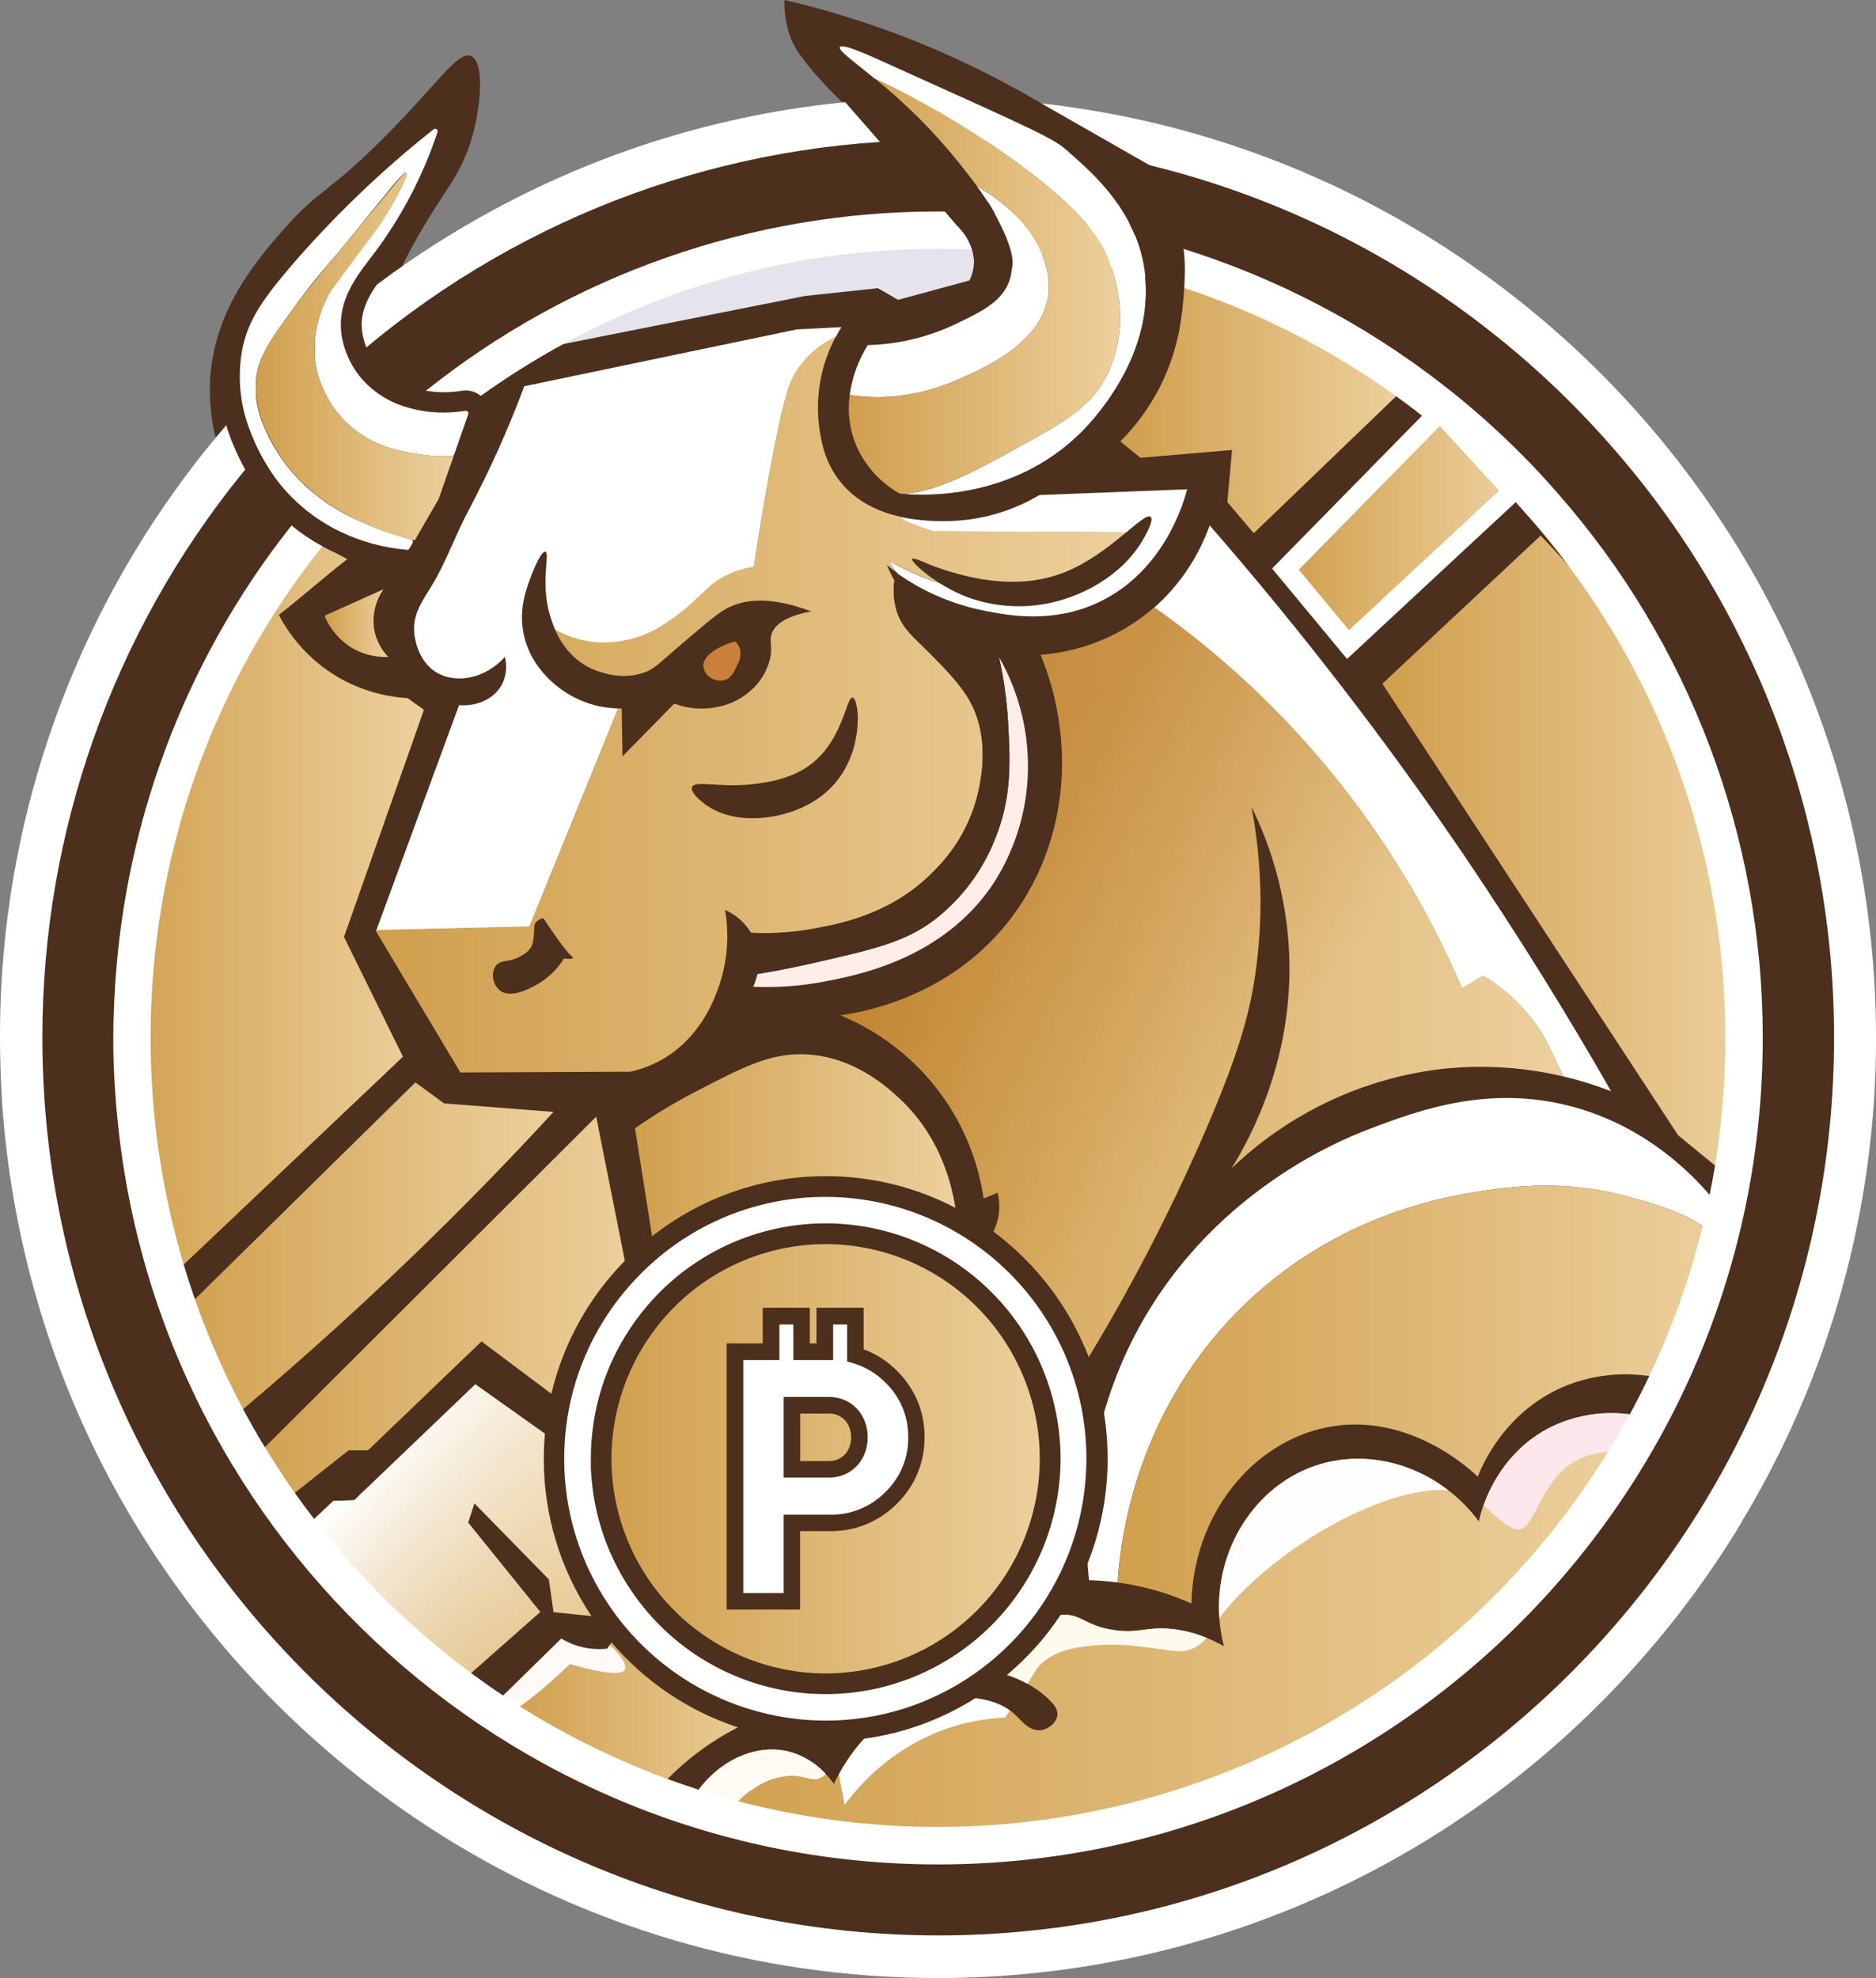 <svg width="74" height="78" viewBox="0 0 74 78" fill="none" xmlns="http://www.w3.org/2000/svg">
<rect x="0" y="0" width="74" height="78" fill="#808080" stroke="none"/>
<g clip-path="url(#clip0_3209_5935)">
<path d="M71.975 32.758C72.695 35.288 73.1 37.898 73.182 40.528C73.184 40.536 73.184 40.545 73.182 40.554C73.309 45.32 72.445 50.06 70.645 54.473C69.916 56.256 69.033 57.972 68.007 59.602V59.615C64.229 65.605 59.489 68.883 57.52 70.209C54.581 72.183 46.745 76.842 35.846 76.466C24.016 76.058 16.091 69.981 13.53 67.817C10.336 65.121 4.999 59.684 2.279 51.122C2.199 50.876 2.116 50.631 2.051 50.379C-0.552 41.526 1.071 34.233 1.499 32.483C2.613 27.934 4.659 23.666 7.507 19.952C7.997 19.313 8.452 18.765 8.846 18.317C8.834 18.289 8.825 18.261 8.813 18.231C8.397 17.161 8.22 16.013 8.296 14.867C8.493 12.112 10.178 10.168 11.417 8.793C12.591 7.492 13.078 7.513 15.229 5.343C17.311 3.241 18.07 1.992 18.581 2.213C19.13 2.452 18.962 4.204 18.627 5.388C18.273 6.645 17.716 7.315 17.02 8.425C16.299 9.569 15.68 10.775 15.169 12.028C15.092 12.216 15.017 12.409 14.942 12.607C17.605 10.382 20.594 8.582 23.804 7.27C27.092 5.926 30.571 5.112 34.113 4.855L34.041 4.791C33.478 4.301 33.033 3.854 32.712 3.52C31.495 2.253 31.267 1.701 31.197 1.518C31.014 1.034 30.928 0.518 30.945 0C33.316 0.551 35.624 1.346 37.832 2.37C39.529 3.157 41.16 4.077 42.71 5.123C43.526 5.67 44.1 5.451 44.743 5.956C46.438 6.273 48.927 7.052 51.242 8.073C53.499 9.055 55.605 10.353 57.497 11.928C57.471 11.716 57.465 12.092 57.52 11.744C57.551 11.553 57.599 11.365 57.665 11.183L57.806 11.281C58.285 11.62 58.754 11.969 59.215 12.329C59.541 12.578 59.851 12.835 60.163 13.097C61.97 14.608 63.626 16.292 65.109 18.123C65.731 18.887 66.321 19.679 66.878 20.5C67.066 20.775 67.249 21.052 67.429 21.33" fill="#4C2F1C"/>
<path d="M65.112 18.124L64.785 18.451L58.939 12.593L59.221 12.331C59.548 12.58 59.858 12.836 60.17 13.098C61.975 14.61 63.63 16.293 65.112 18.124Z" fill="#FFFEF6"/>
<path d="M65.112 18.123L64.785 18.451L59.52 13.175L60.173 13.098C61.977 14.61 63.631 16.293 65.112 18.123Z" fill="#F89943"/>
<path d="M46.66 11.119C48.652 11.888 50.594 12.779 52.477 13.787C53.474 14.322 54.413 14.867 55.293 15.413L49.455 21.026L48.413 19.799L48.598 17.744L44.985 18.052L44.19 17.407C44.995 16.604 45.63 15.645 46.056 14.588C46.499 13.488 46.705 12.305 46.66 11.119Z" fill="url(#paint0_linear_3209_5935)"/>
<path d="M60.772 21.119C62.754 23.159 66.764 27.855 68.433 35.095C69.315 38.95 69.413 42.943 68.72 46.836L66.194 44.766L54.527 26.96L60.772 21.119Z" fill="url(#paint1_linear_3209_5935)"/>
<path d="M61.678 42.45C60.039 42.06 58.343 41.967 56.671 42.175C53.63 42.579 50.797 43.943 48.581 46.069C49.357 44.812 51.125 41.565 50.831 37.235C50.699 35.346 50.2 33.502 49.362 31.806C49.788 34.02 49.835 36.292 49.501 38.522C49.274 40.005 48.861 41.557 47.525 44.642C46.091 47.95 44.418 51.148 42.519 54.212C42.189 53.326 41.742 52.488 41.189 51.722C40.492 50.758 39.638 49.918 38.663 49.237C38.959 48.978 39.181 48.645 39.306 48.272C39.439 47.87 39.455 47.439 39.352 47.029L38.8 47.259C38.58 45.761 37.997 44.34 37.102 43.119C36.091 41.75 34.725 40.684 33.153 40.036C33.994 39.919 37.398 39.35 39.765 36.355C42.051 33.469 42.524 29.43 41.05 25.82C42.437 25.718 43.77 25.241 44.908 24.439C45.124 24.287 45.331 24.123 45.53 23.949C48.127 25.784 50.467 27.96 52.485 30.42C54.609 33.013 56.356 35.894 57.674 38.977L58.5 38.472C59.244 38.912 59.898 39.49 60.428 40.175C61.122 41.089 61.334 41.851 61.678 42.45Z" fill="url(#paint2_linear_3209_5935)"/>
<path d="M61.678 42.45C60.039 42.06 58.343 41.967 56.671 42.175C53.63 42.579 50.797 43.943 48.581 46.069C49.357 44.812 51.125 41.565 50.831 37.235C50.699 35.346 50.2 33.502 49.362 31.806C49.788 34.02 49.835 36.292 49.501 38.522C49.274 40.005 48.861 41.557 47.525 44.642C46.091 47.95 44.418 51.148 42.519 54.212C42.189 53.326 41.742 52.488 41.189 51.722C40.492 50.758 39.638 49.918 38.663 49.237C38.959 48.978 39.181 48.645 39.306 48.272C39.439 47.87 39.455 47.439 39.352 47.029L38.8 47.259C38.58 45.761 37.997 44.34 37.102 43.119C36.091 41.75 34.725 40.684 33.153 40.036C33.994 39.919 37.398 39.35 39.765 36.355C42.051 33.469 42.524 29.43 41.05 25.82C42.437 25.718 43.77 25.241 44.908 24.439C45.124 24.287 45.331 24.123 45.53 23.949C48.127 25.784 50.467 27.96 52.485 30.42C54.609 33.013 56.356 35.894 57.674 38.977L58.5 38.472C59.244 38.912 59.898 39.49 60.428 40.175C61.122 41.089 61.334 41.851 61.678 42.45Z" fill="url(#paint3_linear_3209_5935)" fill-opacity="0.37"/>
<path d="M63.551 43.029C62.941 42.793 62.315 42.599 61.679 42.448C61.334 41.85 61.122 41.081 60.428 40.178C59.899 39.492 59.244 38.913 58.5 38.472L57.674 38.977C56.356 35.894 54.609 33.013 52.485 30.42C50.469 27.962 48.132 25.787 45.537 23.952C46.525 23.076 47.275 21.962 47.716 20.716C51.305 24.84 54.648 29.172 57.726 33.69C59.904 36.908 61.844 40.039 63.551 43.029Z" fill="#FFFFFD"/>
<path d="M68.487 48.509C68.382 48.774 68.278 49.041 68.175 49.306C67.223 47.997 65.584 47.559 64.11 47.158C62.803 46.803 61.159 46.602 59.027 46.883C57.476 47.086 52.691 47.716 48.71 51.82C44.869 55.785 44.208 60.49 44.084 62.401C43.71 62.35 43.334 62.32 42.957 62.311C42.642 59.293 43.128 56.246 44.364 53.477C47.158 47.295 52.733 45.003 54.007 44.521C55.966 43.778 58.926 42.656 62.425 43.754C65.924 44.851 67.856 47.532 68.487 48.509Z" fill="white"/>
<path d="M68.175 49.306C67.493 51.043 66.811 52.781 66.129 54.519C64.733 54.052 63.218 54.085 61.843 54.612C59.35 55.594 58.439 57.851 58.292 58.231C58.059 58.002 55.576 55.645 52.356 56.279C49.396 56.863 47.073 59.731 46.996 63.231C46.386 62.956 45.751 62.74 45.099 62.587C44.743 62.504 44.402 62.443 44.084 62.401C44.208 60.487 44.869 55.785 48.71 51.82C52.691 47.716 57.476 47.086 59.027 46.883C61.159 46.602 62.799 46.803 64.11 47.158C65.584 47.559 67.223 48.002 68.175 49.306Z" fill="url(#paint4_linear_3209_5935)"/>
<path d="M19.476 14.984L20.181 13.972L31.752 11.672L34.63 11.364L35.425 11.824L38.242 11.058C38.429 10.678 38.472 10.242 38.364 9.831C38.278 9.525 38.108 9.248 37.874 9.033C34.399 8.645 30.881 8.958 27.528 9.954C24.223 10.937 21.144 12.563 18.467 14.739L19.476 14.984Z" fill="#E5E3EB"/>
<path d="M33.19 12.899C33.13 12.997 33.05 13.129 32.963 13.295C32.33 13.591 31.794 14.059 31.415 14.647C31.27 14.877 31.157 15.124 31.077 15.383C31.028 15.547 30.979 15.722 30.929 15.92C30.416 17.924 29.838 21.683 29.732 22.375C29.267 22.439 28.818 22.596 28.415 22.836C28.015 23.078 27.853 23.293 27.404 23.695C26.958 24.119 26.465 24.489 25.934 24.799C25.231 25.2 24.428 25.392 23.619 25.354H23.548C22.894 25.297 22.264 25.083 21.711 24.731C21.629 25.782 21.89 26.25 22.17 26.479C22.291 26.576 22.43 26.648 22.579 26.69C23.069 26.854 23.647 26.828 24.16 27.345C24.279 27.463 24.382 27.598 24.465 27.744L20.883 36.546L14.842 36.689C15.931 33.728 17.019 30.766 18.108 27.804C18.859 27.868 19.539 27.523 19.822 26.946C19.973 26.62 20.006 26.251 19.915 25.904C19.141 26.762 17.992 26.978 17.221 26.517C16.385 26.017 16.334 24.924 16.333 24.86C16.312 24.176 16.65 23.715 17.037 23.082C17.606 22.149 17.959 21.099 18.477 20.137C19.317 18.551 20.053 16.912 20.681 15.23L31.425 12.99L33.19 12.899Z" fill="white"/>
<path d="M39.406 25.908C40.233 27.355 40.626 29.01 40.537 30.675C40.457 32.154 39.993 33.587 39.19 34.83C37.21 37.817 33.82 38.459 32.486 38.711C31.572 38.883 30.641 38.95 29.711 38.91C29.784 38.749 29.839 38.581 29.874 38.408C30.428 38.318 31.123 38.19 31.913 38.012C34.434 37.441 35.696 37.163 36.883 36.254C37.938 35.429 38.755 34.337 39.247 33.09C39.926 31.438 39.846 29.982 39.765 28.488C39.717 27.62 39.596 26.757 39.406 25.908Z" fill="#FEEDE8"/>
<path d="M44.746 20.983C44.462 21.359 44.133 21.7 43.766 21.995C42.501 23.013 41.141 23.206 40.431 23.304C37.882 23.631 35.817 22.547 35.072 22.108C35.178 22.279 35.291 22.445 35.414 22.604C35.251 22.488 35.104 22.38 34.981 22.277C35.069 22.487 35.169 22.692 35.28 22.89C35.217 23.323 35.259 23.765 35.402 24.178C35.636 24.821 36.055 25.123 36.687 25.765C37.265 26.349 37.879 26.967 38.25 27.628C39.027 29.017 38.721 30.572 38.617 31.102C38.366 32.298 37.776 33.396 36.917 34.264C35.226 36.064 33.069 36.445 31.993 36.635C31.211 36.771 30.416 36.82 29.623 36.779C29.381 36.381 29.024 36.068 28.599 35.879C28.781 36.921 28.686 37.993 28.323 38.987C28.144 39.478 27.606 40.917 26.134 41.768C25.738 41.995 25.309 42.161 24.864 42.259L18.16 42.29C17.047 40.428 15.935 38.568 14.823 36.708L14.842 36.672L20.883 36.53L24.464 27.727C24.381 27.581 24.278 27.447 24.158 27.328C23.646 26.818 23.059 26.838 22.578 26.674C22.429 26.632 22.289 26.56 22.168 26.463C21.889 26.234 21.628 25.766 21.709 24.714C22.264 25.063 22.894 25.273 23.546 25.328H23.618C24.426 25.366 25.229 25.174 25.933 24.773C26.464 24.463 26.957 24.093 27.402 23.669C27.851 23.267 28.013 23.052 28.413 22.81C28.817 22.57 29.265 22.413 29.73 22.349C29.837 21.657 30.415 17.898 30.927 15.894C30.978 15.696 31.027 15.516 31.076 15.357C31.155 15.098 31.269 14.85 31.414 14.621C31.795 14.037 32.332 13.572 32.965 13.28C32.385 14.365 32.156 15.604 32.312 16.825C32.385 17.348 32.514 18.2 33.139 18.987C33.793 19.805 34.691 20.193 35.522 20.376C35.61 20.487 35.943 20.659 36.844 20.936L44.746 20.983Z" fill="url(#paint5_linear_3209_5935)"/>
<path d="M46.828 19.293C46.705 19.764 45.945 22.509 43.354 23.741C41.517 24.614 39.737 24.263 38.808 24.078C37.588 23.834 36.432 23.338 35.414 22.622C35.291 22.459 35.178 22.29 35.073 22.115C35.817 22.553 37.883 23.639 40.431 23.311C41.141 23.219 42.501 23.026 43.767 22.002C44.133 21.706 44.462 21.366 44.746 20.989L36.834 20.944C35.933 20.667 35.6 20.495 35.512 20.384C36.123 20.508 36.746 20.563 37.37 20.548C38.648 20.53 39.899 20.175 40.998 19.52L46.828 19.293Z" fill="white"/>
<path d="M45.389 20.383C45.136 20.155 43.776 21.855 42.007 22.56C40.935 22.99 39.254 23.245 36.681 22.269C36.372 22.128 36.011 21.979 35.977 22.038C35.912 22.148 36.916 23.077 38.181 23.556C39.414 24 40.76 24.022 42.007 23.618C42.428 23.484 44.222 22.864 45.145 21.179C45.244 20.999 45.518 20.497 45.389 20.383Z" fill="#4C2F1C"/>
<path d="M39.248 33.09C38.755 34.337 37.939 35.429 36.883 36.253C35.697 37.156 34.434 37.441 31.912 38.012C31.122 38.19 30.426 38.318 29.873 38.408C29.988 37.887 29.916 37.343 29.67 36.87C29.656 36.842 29.639 36.815 29.623 36.788C30.416 36.829 31.211 36.781 31.994 36.644C33.07 36.455 35.226 36.075 36.918 34.274C37.776 33.405 38.367 32.307 38.617 31.11C38.722 30.577 39.027 29.025 38.25 27.636C37.879 26.982 37.27 26.357 36.688 25.773C36.052 25.131 35.636 24.829 35.403 24.186C35.259 23.773 35.217 23.331 35.28 22.898C35.774 23.798 36.488 24.558 37.354 25.107C37.982 25.498 38.677 25.768 39.404 25.904C39.595 26.752 39.715 27.615 39.764 28.483C39.847 29.988 39.927 31.438 39.248 33.09Z" fill="#4C2F1C"/>
<path d="M31.997 24.109C30.299 23.464 29.292 23.661 28.676 23.986C28.299 24.184 27.741 24.665 26.625 25.622C25.919 26.231 25.786 26.381 25.43 26.512C24.288 26.931 23.174 26.291 23.104 26.25C22.137 25.678 21.829 24.695 21.711 24.318C21.292 22.975 21.711 21.806 21.512 21.756C21.339 21.716 21.003 22.575 20.977 22.646C20.763 23.203 20.457 23.996 20.65 24.977C20.947 26.45 22.139 27.206 22.472 27.4C23.095 27.76 23.803 27.945 24.523 27.937L24.554 29.825L26.598 27.744C27.135 27.947 27.718 27.995 28.281 27.881C28.833 27.781 29.341 27.514 29.736 27.114C30.052 26.8 30.274 26.403 30.377 25.969C30.487 25.465 30.327 25.297 30.439 24.987C30.552 24.678 30.906 24.308 31.997 24.109Z" fill="#4C2F1C"/>
<path d="M28.998 25.29C28.256 25.501 27.742 25.876 27.742 26.241C27.747 26.344 27.778 26.444 27.834 26.532C27.918 26.655 28.039 26.748 28.179 26.797C28.319 26.847 28.471 26.851 28.614 26.808C28.843 26.728 28.941 26.525 29.074 26.241C29.188 26.057 29.231 25.84 29.197 25.627C29.164 25.498 29.095 25.381 28.998 25.29Z" fill="#C8803A"/>
<path d="M33.634 27.512C33.367 27.448 33.251 29.39 31.721 30.319C30.852 30.847 29.731 30.922 29.38 30.947C28.253 31.024 27.401 30.773 27.298 31.038C27.226 31.225 27.581 31.529 27.697 31.621C28.557 32.345 29.701 32.275 30.038 32.251C30.452 32.219 32.211 32.025 33.19 30.548C34.064 29.234 33.878 27.57 33.634 27.512Z" fill="#4C2F1C"/>
<path d="M26.028 50.686C27.459 48.929 29.485 47.76 31.721 47.403C33.822 47.099 35.964 47.533 37.783 48.63C37.763 48 37.61 45.246 35.425 43.263C34.977 42.854 33.677 41.675 31.814 41.576C30.403 41.501 29.295 42.079 27.375 43.08C26.569 43.498 25.792 43.969 25.048 44.49L26.028 50.686Z" fill="url(#paint6_linear_3209_5935)"/>
<path d="M25.14 52.188C24.686 52.679 24.314 53.24 24.038 53.849C23.697 54.61 23.512 55.433 23.495 56.268L18.994 52.895L14.516 57.189H13.75L10.842 59.489L9.587 57.925L23.517 44.033L25.14 52.188Z" fill="url(#paint7_linear_3209_5935)"/>
<path d="M21.834 43.845L17.517 43.508L16.385 42.681L6.712 52.188C6.962 52.882 7.258 53.559 7.598 54.213C7.96 54.906 8.369 55.572 8.823 56.207C11.247 54.194 13.765 51.954 16.323 49.489C18.304 47.577 20.139 45.687 21.834 43.845Z" fill="url(#paint8_linear_3209_5935)"/>
<path d="M15.896 41.668L6.252 50.809C4.18 45.164 4.341 40.569 4.63 38.079C4.901 35.902 5.414 33.762 6.16 31.699C7.445 27.916 9.294 24.349 11.646 21.12C12.34 21.263 13.068 21.722 13.7 22.049C12.864 22.692 11.834 23.602 10.998 24.246C11.514 25.231 12.285 26.058 13.231 26.64C14.093 27.165 15.071 27.47 16.078 27.528L16.722 27.989L13.569 36.946L15.896 41.668Z" fill="url(#paint9_linear_3209_5935)"/>
<path d="M15.13 23.234L12.803 24.278C13.029 24.837 13.439 25.302 13.966 25.596C14.379 25.819 14.844 25.925 15.313 25.904C15.029 25.606 14.838 25.233 14.762 24.829C14.673 24.27 14.805 23.698 15.13 23.234Z" fill="url(#paint10_linear_3209_5935)"/>
<path d="M21.435 36.209C22.088 37.191 22.397 37.574 22.526 37.681C22.542 37.695 22.611 37.745 22.599 37.78C22.588 37.814 22.41 37.817 22.247 37.794C21.981 38.223 21.611 38.578 21.172 38.827C20.919 38.966 20.17 39.38 19.741 39.072C19.591 38.957 19.491 38.79 19.458 38.604C19.421 38.428 19.454 38.245 19.55 38.094C19.759 37.807 20.108 37.989 20.617 37.657C20.774 37.574 20.902 37.443 20.981 37.284C21.037 37.112 21.065 36.933 21.065 36.752C21.078 36.548 21.065 36.476 21.122 36.391C21.159 36.341 21.206 36.299 21.26 36.268C21.314 36.237 21.373 36.217 21.435 36.209Z" fill="#4C2F1C"/>
<path d="M65.272 55.992C65.055 56.401 64.81 56.84 64.534 57.3C62.847 60.151 60.708 62.707 58.201 64.869C50.585 71.412 41.987 72.129 39.19 72.322C35.69 72.559 32.174 72.259 28.764 71.432C28.237 71.306 27.732 71.172 27.252 71.033C28.123 69.522 29.688 68.743 31.063 69.055C31.641 69.196 32.165 69.505 32.568 69.944C32.686 70.07 32.795 70.204 32.895 70.344C32.91 70.308 32.972 70.169 33.083 69.965C33.519 69.158 34.715 67.347 36.753 67.03C37.225 66.957 38.81 66.703 39.834 67.442C39.913 67.499 39.989 67.561 40.059 67.629C40.291 67.851 40.601 68.259 41.022 68.228C41.339 68.205 41.675 67.936 41.711 67.629C41.729 67.451 41.644 67.254 41.298 66.939C41.063 66.726 40.803 66.542 40.524 66.392C40.146 66.186 39.743 66.03 39.324 65.928C40.479 64.046 41.391 63.654 42.033 63.672C42.675 63.69 42.849 64.107 43.915 64.27C44.895 64.421 45.194 64.138 46.165 64.225C46.654 64.27 47.134 64.39 47.587 64.58C47.825 64.676 48.055 64.788 48.278 64.915C48.184 64.549 48.123 64.175 48.096 63.798C47.906 61.084 49.514 58.579 51.906 57.783C53.639 57.207 55.597 57.591 57.11 58.748C57.574 59.103 57.986 59.521 58.333 59.991C58.38 59.776 58.441 59.565 58.516 59.358C58.818 58.517 59.546 57.083 61.181 56.265C62.458 55.648 63.924 55.55 65.272 55.992Z" fill="url(#paint11_linear_3209_5935)"/>
<path d="M32.568 69.947C32.508 70.017 32.434 70.073 32.35 70.111C32.023 70.259 31.783 70.017 31.207 70.019C30.679 70.043 30.169 70.218 29.737 70.524C29.187 70.863 28.981 71.197 28.769 71.429C28.242 71.303 27.737 71.169 27.257 71.03C28.128 69.518 29.693 68.74 31.068 69.052C31.645 69.196 32.167 69.507 32.568 69.947Z" fill="#FFFBF4"/>
<path d="M39.838 67.446C39.768 67.552 39.705 67.645 39.649 67.724C38.754 67.764 37.871 67.951 37.037 68.277C35.549 68.872 34.26 69.877 33.318 71.175L33.092 69.968C33.528 69.162 34.725 67.351 36.763 67.033C37.229 66.96 38.815 66.715 39.838 67.446Z" fill="white"/>
<path d="M46.17 64.228C46.659 64.274 47.139 64.393 47.592 64.583C47.468 64.74 47.312 64.87 47.135 64.964C46.59 65.252 46.121 65.033 44.885 64.918C44.352 64.85 43.813 64.834 43.277 64.873C42.588 64.933 41.611 65.02 40.981 65.7C40.877 65.811 40.898 65.817 40.529 66.395C40.151 66.189 39.747 66.033 39.329 65.931C40.483 64.05 41.396 63.657 42.038 63.675C42.679 63.693 42.854 64.11 43.92 64.274C44.903 64.424 45.199 64.141 46.17 64.228Z" fill="#FFFAEE"/>
<path d="M57.115 58.756C55.889 58.673 54.436 59.263 54.436 59.263C51.861 60.194 49.23 62.245 48.101 63.806C47.91 61.092 49.518 58.587 51.91 57.791C53.644 57.21 55.602 57.595 57.115 58.756Z" fill="#FFFEFE"/>
<path d="M65.272 55.992C65.055 56.401 64.81 56.84 64.534 57.3C63.618 57.168 62.637 57.222 61.874 57.783C60.707 58.645 60.492 60.384 59.855 60.313C59.514 60.276 58.897 59.706 58.521 59.358C58.823 58.517 59.551 57.083 61.185 56.265C62.462 55.65 63.926 55.552 65.272 55.992Z" fill="#FDE7EC"/>
<path d="M30.405 67.555C29.688 67.809 29.001 68.138 28.354 68.537C27.53 69.044 26.778 69.661 26.119 70.37L20.078 67.542C20.62 67.244 21.384 66.655 22.468 65.617C24.279 66.134 24.579 65.955 24.641 65.831C24.735 65.648 24.478 65.226 24.044 64.866C24.715 64.012 25.071 63.557 25.071 63.557C25.859 64.385 26.697 65.163 27.58 65.888C28.445 66.565 29.395 67.125 30.405 67.555Z" fill="url(#paint12_linear_3209_5935)"/>
<path d="M24.65 65.838C24.587 65.962 24.287 66.14 22.477 65.623C21.394 66.662 20.628 67.251 20.086 67.549L19.446 67.249L22.14 64.611C22.396 64.766 22.675 64.88 22.966 64.949C23.287 65.024 23.618 65.045 23.946 65.01C23.983 64.962 24.019 64.916 24.052 64.872C24.491 65.232 24.743 65.654 24.65 65.838Z" fill="#FFFAF8"/>
<path d="M24.965 62.682C24.385 62.226 23.923 61.637 23.618 60.965C23.19 59.989 23.104 58.897 23.373 57.866L18.75 54.585L13.974 59.155L13.148 59.185L11.648 60.596C12.606 61.537 13.656 62.519 14.794 63.5C15.966 64.519 17.115 65.447 18.222 66.291L21.313 63.562L18.467 60.04L18.712 59.275L21.651 62.28L21.834 63.569L23.579 63.752L24.965 62.682Z" fill="url(#paint13_linear_3209_5935)"/>
<path d="M24.965 62.682C24.385 62.226 23.923 61.637 23.618 60.965C23.19 59.989 23.104 58.897 23.373 57.866L18.75 54.585L13.974 59.155L13.148 59.185L11.648 60.596C12.606 61.537 13.656 62.519 14.794 63.5C15.966 64.519 17.115 65.447 18.222 66.291L21.313 63.562L18.467 60.04L18.712 59.275L21.651 62.28L21.834 63.569L23.579 63.752L24.965 62.682Z" fill="url(#paint14_linear_3209_5935)"/>
<path d="M45.164 10.775C45.164 10.733 45.153 10.692 45.148 10.651C45.148 10.646 45.148 10.641 45.148 10.636C45.136 10.564 45.125 10.494 45.112 10.425C45.099 10.356 45.078 10.25 45.058 10.167C45.048 10.124 45.038 10.083 45.029 10.044C44.978 9.843 44.921 9.663 44.865 9.506C44.837 9.429 44.81 9.358 44.784 9.293C44.783 9.288 44.783 9.282 44.784 9.277H44.774C44.797 9.336 44.821 9.396 44.844 9.458C44.857 9.493 44.868 9.529 44.88 9.565C44.891 9.601 44.913 9.655 44.926 9.7C44.926 9.707 44.926 9.713 44.926 9.72C44.949 9.79 44.97 9.862 44.989 9.936C45.011 10.013 45.03 10.1 45.048 10.17C45.048 10.201 45.063 10.232 45.069 10.263C45.076 10.294 45.091 10.364 45.1 10.415C45.11 10.466 45.125 10.553 45.135 10.621C45.149 10.716 45.161 10.809 45.171 10.903H45.18C45.175 10.86 45.171 10.826 45.164 10.775ZM43.695 10.137C43.678 10.095 43.657 10.046 43.631 9.988C43.631 9.972 43.615 9.952 43.606 9.934C43.579 9.875 43.548 9.812 43.507 9.74L43.463 9.663C43.459 9.653 43.454 9.645 43.448 9.637C43.432 9.609 43.416 9.579 43.396 9.55C43.331 9.444 43.251 9.326 43.154 9.197L43.081 9.1C43.025 9.028 42.965 8.953 42.898 8.873C41.961 8.699 41.011 8.568 40.047 8.478C39.785 8.454 39.518 8.431 39.254 8.415H39.234C38.581 8.369 37.928 8.344 37.275 8.339H37.004C29.665 8.332 22.541 10.824 16.802 15.406C17.031 15.444 17.263 15.463 17.495 15.462C17.745 15.461 17.995 15.442 18.242 15.403C18.289 15.396 18.336 15.392 18.384 15.392C18.599 15.392 18.807 15.468 18.971 15.607C20.009 14.863 21.091 14.184 22.212 13.572C26.751 11.098 31.836 9.805 37.002 9.81C37.45 9.81 37.895 9.82 38.34 9.839H38.369C38.875 9.86 39.377 9.894 39.876 9.941H39.887C40.303 9.98 40.717 10.027 41.128 10.082C42.05 10.205 42.959 10.368 43.855 10.572C43.789 10.384 43.731 10.237 43.691 10.137H43.695ZM15.877 17.794L15.748 17.765C15.664 17.744 15.575 17.721 15.486 17.695C15.458 17.695 15.43 17.678 15.404 17.67C15.342 17.652 15.28 17.631 15.218 17.61C15 17.533 14.788 17.44 14.585 17.332C14.482 17.428 14.379 17.528 14.277 17.628L13.976 17.927C13.649 18.254 13.34 18.581 13.032 18.909C12.94 19.008 12.849 19.11 12.759 19.211C12.669 19.313 12.578 19.416 12.486 19.519L12.534 19.555L12.65 19.643L12.723 19.697C12.779 19.738 12.836 19.777 12.886 19.816C12.937 19.856 13.007 19.9 13.069 19.939C13.131 19.978 13.211 20.031 13.283 20.073C13.355 20.116 13.384 20.135 13.437 20.165L13.544 20.227L13.717 20.322H13.726C13.817 20.217 13.91 20.113 14.007 20.008C14.103 19.903 14.196 19.798 14.292 19.695C14.667 19.295 15.051 18.904 15.445 18.523C15.562 18.408 15.68 18.297 15.799 18.186C15.918 18.074 16.047 17.953 16.173 17.84C16.083 17.833 15.984 17.817 15.877 17.794ZM45.164 10.775C45.164 10.733 45.153 10.692 45.148 10.651C45.148 10.646 45.148 10.641 45.148 10.636C45.136 10.564 45.125 10.494 45.112 10.425C45.099 10.356 45.078 10.25 45.058 10.167C45.048 10.124 45.038 10.083 45.029 10.044C44.978 9.843 44.921 9.663 44.865 9.506C44.837 9.429 44.81 9.358 44.784 9.293C44.783 9.288 44.783 9.282 44.784 9.277H44.774C44.797 9.336 44.821 9.396 44.844 9.458C44.857 9.493 44.868 9.529 44.88 9.565C44.898 9.609 44.913 9.654 44.926 9.7C44.926 9.707 44.926 9.713 44.926 9.72C44.949 9.79 44.97 9.862 44.989 9.936C45.011 10.013 45.032 10.1 45.048 10.17C45.048 10.201 45.063 10.232 45.069 10.263C45.076 10.294 45.091 10.364 45.1 10.415C45.11 10.466 45.125 10.553 45.135 10.621C45.149 10.716 45.161 10.809 45.171 10.903H45.18C45.175 10.86 45.171 10.826 45.164 10.775ZM43.628 9.988C43.628 9.972 43.611 9.952 43.603 9.934C43.575 9.875 43.544 9.812 43.504 9.74L43.46 9.663C43.456 9.653 43.451 9.645 43.445 9.637C43.428 9.609 43.412 9.579 43.393 9.55C43.327 9.444 43.247 9.326 43.151 9.197L43.078 9.1C43.022 9.028 42.962 8.953 42.895 8.873C41.958 8.699 41.007 8.568 40.044 8.478C39.781 8.454 39.515 8.431 39.251 8.415H39.231C38.578 8.369 37.925 8.344 37.272 8.339H37.001C29.663 8.333 22.541 10.825 16.802 15.406C17.031 15.444 17.263 15.463 17.495 15.462C17.745 15.461 17.995 15.442 18.242 15.403C18.289 15.396 18.336 15.392 18.384 15.392C18.599 15.392 18.807 15.468 18.971 15.607C20.009 14.863 21.091 14.184 22.212 13.572C26.751 11.098 31.836 9.805 37.002 9.81C37.45 9.81 37.895 9.82 38.34 9.839H38.369C38.875 9.86 39.377 9.894 39.876 9.941H39.887C40.303 9.98 40.717 10.027 41.128 10.082C42.05 10.205 42.959 10.368 43.855 10.572C43.793 10.384 43.734 10.237 43.691 10.137C43.675 10.095 43.654 10.046 43.628 9.988ZM15.748 17.765C15.664 17.745 15.575 17.721 15.486 17.695C15.458 17.695 15.43 17.678 15.404 17.67C15.342 17.652 15.28 17.631 15.218 17.61C15 17.533 14.788 17.44 14.585 17.332C14.482 17.428 14.379 17.528 14.277 17.628L13.976 17.927C13.649 18.254 13.34 18.581 13.032 18.909C12.94 19.008 12.849 19.11 12.759 19.211C12.669 19.313 12.578 19.416 12.486 19.519L12.534 19.555L12.65 19.643L12.723 19.697C12.779 19.738 12.836 19.777 12.886 19.816C12.937 19.856 13.007 19.9 13.069 19.939C13.131 19.978 13.211 20.031 13.283 20.073C13.355 20.116 13.384 20.135 13.437 20.165L13.544 20.227L13.717 20.322H13.726C13.817 20.217 13.91 20.113 14.007 20.008C14.103 19.903 14.196 19.798 14.292 19.695C14.667 19.295 15.051 18.904 15.445 18.523C15.562 18.408 15.68 18.297 15.799 18.186C15.918 18.074 16.047 17.953 16.173 17.84C16.077 17.824 15.976 17.804 15.869 17.781L15.748 17.765ZM61.419 19.421C61.311 19.298 61.203 19.175 61.092 19.054C60.981 18.933 60.872 18.812 60.766 18.693C59.793 17.649 58.753 16.67 57.654 15.761L57.269 15.45C57.14 15.347 57.011 15.244 56.88 15.145C53.823 12.773 50.369 10.967 46.679 9.812C46.051 9.615 45.414 9.437 44.769 9.277H44.759C44.142 9.125 43.518 8.991 42.888 8.874C41.951 8.701 41.001 8.569 40.038 8.48C39.775 8.456 39.508 8.433 39.244 8.416H39.224C38.571 8.37 37.918 8.345 37.265 8.341H36.994C29.659 8.336 22.539 10.827 16.802 15.406C16.663 15.516 16.524 15.627 16.389 15.733C16.253 15.84 16.136 15.943 16.01 16.051C15.523 16.461 15.05 16.887 14.589 17.328C14.486 17.425 14.384 17.525 14.282 17.624L13.98 17.924C13.654 18.251 13.345 18.578 13.037 18.905C12.945 19.005 12.854 19.107 12.764 19.208C12.674 19.309 12.583 19.412 12.491 19.515C12.332 19.696 12.176 19.88 12.023 20.067C11.935 20.171 11.848 20.276 11.763 20.382C11.678 20.489 11.592 20.593 11.508 20.71C7.233 26.097 4.78 32.708 4.504 39.586C4.504 39.612 4.504 39.639 4.504 39.666C4.488 40.083 4.48 40.503 4.48 40.924C4.48 41.687 4.507 42.45 4.56 43.214C4.56 43.225 4.56 43.235 4.56 43.246C5.75 60.14 19.85 73.518 37.006 73.518C54.942 73.518 69.533 58.898 69.533 40.927C69.538 33.006 66.652 25.357 61.419 19.421ZM20.508 67.287C20.29 67.146 20.07 67.003 19.846 66.858C19.419 66.574 18.999 66.279 18.588 65.973C16.248 64.243 14.16 62.195 12.384 59.888C12.125 59.553 11.873 59.212 11.628 58.864C11.214 58.278 10.821 57.678 10.447 57.064C10.147 56.574 9.861 56.072 9.59 55.563C8.847 54.17 8.211 52.721 7.688 51.231C7.531 50.782 7.384 50.328 7.247 49.87C6.379 46.97 5.939 43.959 5.941 40.932C5.931 33.882 8.323 27.039 12.72 21.536C12.805 21.426 12.893 21.318 12.98 21.209C13.066 21.099 13.156 20.994 13.247 20.881C13.411 20.695 13.562 20.51 13.724 20.327C13.816 20.222 13.909 20.117 14.005 20.013C14.101 19.908 14.194 19.803 14.291 19.7C14.665 19.3 15.049 18.909 15.443 18.527C15.561 18.413 15.678 18.302 15.797 18.19C15.917 18.079 16.046 17.958 16.171 17.845C16.792 17.282 17.434 16.745 18.1 16.232C18.267 16.102 18.437 15.975 18.609 15.85L18.957 15.596C19.994 14.852 21.077 14.172 22.198 13.561C26.736 11.087 31.821 9.793 36.988 9.799C37.435 9.799 37.881 9.808 38.325 9.828H38.354C38.86 9.849 39.363 9.883 39.861 9.929H39.873C40.288 9.969 40.702 10.016 41.113 10.07C42.035 10.193 42.944 10.357 43.84 10.561C44.283 10.66 44.722 10.769 45.157 10.888H45.167C45.667 11.024 46.163 11.173 46.653 11.335L46.7 11.349C49.685 12.338 52.503 13.775 55.056 15.612C55.306 15.792 55.552 15.976 55.796 16.162L56.186 16.465C56.315 16.566 56.444 16.669 56.571 16.775C57.664 17.666 58.695 18.629 59.657 19.659C59.77 19.779 59.881 19.898 59.984 20.019C60.087 20.14 60.202 20.263 60.31 20.386C60.854 21.002 61.372 21.641 61.863 22.303C65.889 27.673 68.064 34.209 68.057 40.925C68.058 42.612 67.922 44.297 67.651 45.962C67.587 46.348 67.518 46.731 67.44 47.107C67.357 47.522 67.266 47.933 67.166 48.342C66.665 50.38 65.959 52.361 65.058 54.256C64.816 54.766 64.561 55.268 64.292 55.762C64.023 56.256 63.736 56.751 63.429 57.248C60.648 61.767 56.76 65.499 52.134 68.088C47.508 70.676 42.298 72.037 36.999 72.039C34.339 72.041 31.689 71.7 29.115 71.025C28.589 70.887 28.07 70.736 27.556 70.57C27.145 70.437 26.74 70.298 26.331 70.15C24.296 69.402 22.344 68.442 20.508 67.287ZM15.877 17.794L15.748 17.765C15.664 17.744 15.575 17.721 15.486 17.695C15.458 17.695 15.43 17.678 15.404 17.67C15.342 17.652 15.28 17.631 15.218 17.61C15 17.533 14.788 17.44 14.585 17.332C14.482 17.428 14.379 17.528 14.277 17.628L13.976 17.927C13.649 18.254 13.34 18.581 13.032 18.909C12.94 19.008 12.849 19.11 12.759 19.211C12.669 19.313 12.578 19.416 12.486 19.519L12.534 19.555L12.65 19.643L12.723 19.697C12.779 19.738 12.836 19.777 12.886 19.816C12.937 19.856 13.007 19.9 13.069 19.939C13.131 19.978 13.211 20.031 13.283 20.073C13.355 20.116 13.384 20.135 13.437 20.165L13.544 20.227L13.717 20.322H13.726C13.817 20.217 13.91 20.113 14.007 20.008C14.103 19.903 14.196 19.798 14.292 19.695C14.667 19.295 15.051 18.904 15.445 18.523C15.562 18.408 15.68 18.297 15.799 18.186C15.918 18.074 16.047 17.953 16.173 17.84C16.083 17.833 15.984 17.817 15.877 17.794ZM43.691 10.137C43.675 10.095 43.654 10.046 43.628 9.988C43.628 9.972 43.611 9.952 43.603 9.934C43.575 9.875 43.544 9.812 43.504 9.74L43.46 9.663C43.456 9.653 43.451 9.645 43.445 9.637C43.428 9.609 43.412 9.579 43.393 9.55C43.327 9.444 43.247 9.326 43.151 9.197L43.078 9.1C43.022 9.028 42.962 8.953 42.895 8.873C41.958 8.699 41.007 8.568 40.044 8.478C39.781 8.454 39.515 8.431 39.251 8.415H39.231C38.578 8.369 37.925 8.344 37.272 8.339H37.001C29.663 8.333 22.541 10.825 16.802 15.406C17.031 15.444 17.263 15.463 17.495 15.462C17.745 15.461 17.995 15.442 18.242 15.403C18.289 15.396 18.336 15.392 18.384 15.392C18.599 15.392 18.807 15.468 18.971 15.607C20.009 14.863 21.091 14.184 22.212 13.572C26.751 11.098 31.836 9.805 37.002 9.81C37.45 9.81 37.895 9.82 38.34 9.839H38.369C38.875 9.86 39.377 9.894 39.876 9.941H39.887C40.303 9.98 40.717 10.027 41.128 10.082C42.05 10.205 42.959 10.368 43.855 10.572C43.789 10.384 43.731 10.237 43.691 10.137ZM45.161 10.775C45.161 10.733 45.149 10.692 45.145 10.651C45.145 10.646 45.145 10.641 45.145 10.636C45.133 10.564 45.122 10.494 45.108 10.425C45.096 10.356 45.074 10.25 45.055 10.167C45.045 10.124 45.035 10.083 45.025 10.044C44.975 9.843 44.917 9.663 44.862 9.506C44.834 9.429 44.806 9.358 44.78 9.293C44.78 9.288 44.78 9.282 44.78 9.277H44.771C44.793 9.336 44.818 9.396 44.841 9.458C44.854 9.493 44.865 9.529 44.877 9.565C44.888 9.601 44.909 9.655 44.922 9.7C44.923 9.707 44.923 9.713 44.922 9.72C44.945 9.79 44.967 9.862 44.986 9.936C45.007 10.013 45.027 10.1 45.045 10.17C45.045 10.201 45.06 10.232 45.066 10.263C45.073 10.294 45.087 10.364 45.097 10.415C45.107 10.466 45.122 10.553 45.131 10.621C45.146 10.716 45.157 10.809 45.167 10.903H45.177C45.175 10.86 45.171 10.826 45.164 10.775H45.161ZM15.877 17.794L15.748 17.765C15.664 17.744 15.575 17.721 15.486 17.695C15.458 17.695 15.43 17.678 15.404 17.67C15.342 17.652 15.28 17.631 15.218 17.61C15 17.533 14.788 17.44 14.585 17.332C14.482 17.428 14.379 17.528 14.277 17.628L13.976 17.927C13.649 18.254 13.34 18.581 13.032 18.909C12.94 19.008 12.849 19.11 12.759 19.211C12.669 19.313 12.578 19.416 12.486 19.519L12.534 19.555L12.65 19.643L12.723 19.697C12.779 19.738 12.836 19.777 12.886 19.816C12.937 19.856 13.007 19.9 13.069 19.939C13.131 19.978 13.211 20.031 13.283 20.073C13.355 20.116 13.384 20.135 13.437 20.165L13.544 20.227L13.717 20.322H13.726C13.817 20.217 13.91 20.113 14.007 20.008C14.103 19.903 14.196 19.798 14.292 19.695C14.667 19.295 15.051 18.904 15.445 18.523C15.562 18.408 15.68 18.297 15.799 18.186C15.918 18.074 16.047 17.953 16.173 17.84C16.083 17.833 15.984 17.817 15.877 17.794ZM45.164 10.775C45.164 10.733 45.153 10.692 45.148 10.651C45.148 10.646 45.148 10.641 45.148 10.636C45.136 10.564 45.125 10.494 45.112 10.425C45.099 10.356 45.078 10.25 45.058 10.167C45.048 10.124 45.038 10.083 45.029 10.044C44.978 9.843 44.921 9.663 44.865 9.506C44.837 9.429 44.81 9.358 44.784 9.293C44.783 9.288 44.783 9.282 44.784 9.277H44.774C44.797 9.336 44.821 9.396 44.844 9.458C44.857 9.493 44.868 9.529 44.88 9.565C44.891 9.601 44.913 9.655 44.926 9.7C44.926 9.707 44.926 9.713 44.926 9.72C44.949 9.79 44.97 9.862 44.989 9.936C45.011 10.013 45.03 10.1 45.048 10.17C45.048 10.201 45.063 10.232 45.069 10.263C45.076 10.294 45.091 10.364 45.1 10.415C45.11 10.466 45.125 10.553 45.135 10.621C45.149 10.716 45.161 10.809 45.171 10.903H45.18C45.175 10.86 45.171 10.826 45.164 10.775Z" fill="white"/>
<path d="M73.999 40.546C74 40.536 74 40.527 73.999 40.518C73.98 38.689 73.825 36.865 73.536 35.059C72.783 30.34 71.119 25.812 68.638 21.73C68.475 21.447 68.291 21.168 68.111 20.888C67.931 20.608 67.74 20.32 67.549 20.041C66.978 19.204 66.374 18.394 65.739 17.61C64.222 15.736 62.527 14.015 60.678 12.47C60.359 12.202 60.034 11.938 59.708 11.685C59.238 11.315 58.757 10.958 58.266 10.613C58.221 10.579 58.172 10.546 58.124 10.512L57.984 10.414C53.562 7.346 48.523 5.286 43.221 4.381C43.094 4.356 42.962 4.336 42.831 4.317C42.7 4.297 42.568 4.273 42.436 4.255C41.669 4.138 40.894 4.048 40.111 3.985C39.243 3.91 38.364 3.869 37.478 3.857H36.988C36.738 3.857 36.488 3.857 36.239 3.857C35.554 3.87 34.874 3.902 34.199 3.954C34.123 3.954 34.036 3.963 33.968 3.972C28.91 4.381 23.992 5.836 19.525 8.246L19.489 8.264C17.902 9.121 16.381 10.092 14.936 11.171C14.848 11.238 14.758 11.303 14.669 11.372C14.581 11.441 14.506 11.501 14.415 11.569C14.187 11.742 13.963 11.92 13.742 12.102C13.605 12.211 13.47 12.324 13.334 12.429L12.962 12.743C12.598 13.057 12.24 13.377 11.887 13.702C11.765 13.815 11.644 13.927 11.525 14.043C11.406 14.16 11.293 14.264 11.177 14.371C10.901 14.639 10.632 14.912 10.361 15.189C10.245 15.31 10.129 15.431 10.016 15.552C9.904 15.673 9.794 15.791 9.69 15.91C9.538 16.074 9.389 16.237 9.243 16.401C9.14 16.517 9.035 16.636 8.934 16.756C8.833 16.875 8.727 16.998 8.625 17.12C8.524 17.243 8.395 17.395 8.283 17.536L8.158 17.688C7.696 18.262 7.251 18.85 6.823 19.453C5.761 20.948 4.811 22.52 3.982 24.156C1.35 29.352 -0.014 35.099 0 40.925C0 41.724 0.025 42.516 0.075 43.302C0.075 43.322 0.075 43.341 0.075 43.361C0.252 46.067 0.725 48.746 1.486 51.349C2.124 53.528 2.962 55.643 3.989 57.668C3.994 57.676 3.998 57.685 4.002 57.694C10.123 69.732 22.614 77.998 36.996 77.998C42.272 78 47.487 76.869 52.29 74.681C57.093 72.493 61.372 69.3 64.839 65.316C66.277 63.672 67.567 61.904 68.694 60.033V60.02C72.171 54.261 74.007 47.657 74.002 40.925C74.002 40.799 74.002 40.672 73.999 40.546ZM9.509 18.719L9.788 18.378C9.879 18.267 9.972 18.156 10.067 18.051C10.212 17.876 10.359 17.708 10.511 17.538C10.604 17.43 10.699 17.323 10.799 17.21C10.898 17.098 10.991 16.998 11.091 16.883C11.371 16.579 11.657 16.281 11.948 15.987L12.248 15.689L12.552 15.392C12.937 15.022 13.33 14.661 13.729 14.31C13.834 14.219 13.938 14.127 14.044 14.037L14.371 13.767C20.712 8.435 28.729 5.516 37.008 5.524C37.264 5.524 37.517 5.524 37.772 5.524C38.608 5.544 39.434 5.59 40.255 5.665C41.257 5.756 42.247 5.89 43.225 6.066C48.926 7.088 54.287 9.504 58.833 13.1C60.531 14.438 62.103 15.93 63.53 17.556C69.216 24.004 72.351 32.313 72.346 40.917C72.346 60.436 56.496 76.317 37.016 76.317C17.535 76.317 1.672 60.446 1.672 40.925C1.664 32.842 4.43 25.001 9.507 18.719H9.509Z" fill="white"/>
<path d="M33.153 3.816L36.23 7.335L38.062 6.455C38.062 6.455 35.794 3.872 34.528 3.057C33.261 2.243 33.153 3.816 33.153 3.816Z" fill="#4C2F1C"/>
<path d="M40.121 3.532L45.858 6.807L42.526 6.323L41.809 5.717L37.445 3.609L37.592 2.959L40.121 3.532Z" fill="#4C2F1C"/>
<path d="M41.334 11.732C41.014 13.607 38.679 14.588 37.598 15.045C36.668 15.439 35.669 15.647 34.66 15.658C34.277 15.659 33.895 15.63 33.517 15.572C33.613 14.874 33.856 14.205 34.23 13.608C35.428 13.578 36.606 13.296 37.688 12.781C38.668 12.311 39.446 11.938 39.771 11.186C40.271 10.023 39.428 8.568 38.532 7.342C40.491 8.429 41.59 10.226 41.334 11.732Z" fill="#FFFFFD"/>
<path d="M42.558 17.131C39.905 19.686 36.49 19.55 35.62 19.475C36.971 19.408 38.638 18.483 40.139 17.652C42.051 16.594 43.104 16.017 43.721 14.677C44.669 12.611 43.902 10.672 43.691 10.137C43.514 9.691 42.929 8.367 39.62 6.059C38.006 4.926 36.296 3.938 34.509 3.106C33.633 2.387 33.053 1.981 33.13 1.857C33.221 1.705 34.173 2.135 34.782 2.408C41.246 5.32 41.543 5.452 42.16 5.997C43.182 6.9 44.694 8.236 45.099 10.414C45.758 13.963 42.924 16.78 42.558 17.131Z" fill="white"/>
<path d="M43.721 14.677C43.104 16.02 42.051 16.594 40.139 17.652C38.638 18.483 36.971 19.408 35.62 19.475L35.486 19.462C34.732 19.036 34.135 18.38 33.781 17.588C33.512 16.952 33.421 16.254 33.518 15.57C33.897 15.628 34.279 15.657 34.661 15.657C35.671 15.646 36.67 15.437 37.6 15.043C38.679 14.588 41.014 13.607 41.334 11.732C41.59 10.226 40.491 8.429 38.534 7.337C38.278 6.988 38.018 6.661 37.783 6.365C36.814 5.165 35.719 4.073 34.518 3.106C36.304 3.938 38.015 4.926 39.628 6.059C42.924 8.372 43.514 9.691 43.691 10.137C43.904 10.672 44.669 12.611 43.721 14.677Z" fill="url(#paint15_linear_3209_5935)"/>
<path d="M16.069 22.113H16.046C15.089 22.034 14.153 21.782 13.285 21.371C12.33 20.921 11.484 20.268 10.807 19.457C10.575 19.18 8.546 16.653 9.19 13.649C9.443 12.472 10.007 11.644 11.115 10.342C12.844 8.313 14.763 6.454 16.846 4.793C16.935 4.72 17.047 4.68 17.163 4.68C17.244 4.68 17.324 4.7 17.396 4.737C17.468 4.775 17.53 4.828 17.577 4.894C17.624 4.96 17.654 5.036 17.666 5.115C17.677 5.195 17.67 5.276 17.644 5.353C17.075 7.059 16.244 8.666 15.181 10.116C15.11 10.211 15.037 10.306 14.963 10.404C14.407 11.13 13.832 11.876 13.853 12.867C13.88 13.497 14.109 14.101 14.506 14.59C15.146 15.408 16.235 15.877 17.494 15.877C17.767 15.877 18.04 15.856 18.31 15.814H18.341H18.389C18.47 15.814 18.55 15.833 18.622 15.87C18.694 15.908 18.756 15.962 18.803 16.028C18.85 16.094 18.881 16.171 18.892 16.251C18.903 16.331 18.894 16.413 18.867 16.489L18.317 18.065C18.284 18.16 18.223 18.244 18.142 18.304C18.061 18.365 17.964 18.4 17.863 18.405C17.759 18.405 17.646 18.405 17.527 18.405C17.199 18.405 16.872 18.381 16.547 18.333C15.799 18.223 14.415 18.02 13.306 16.879C12.626 16.184 12.185 15.29 12.046 14.327C11.934 13.392 12.101 12.444 12.528 11.605C12.43 11.731 12.327 11.866 12.201 12.03C11.109 13.502 10.622 14.181 10.533 14.919C10.405 15.992 10.892 16.882 11.153 17.364C12.373 19.607 14.924 20.541 16.337 20.898C16.412 20.917 16.483 20.954 16.542 21.005C16.602 21.056 16.649 21.12 16.679 21.192C16.709 21.265 16.722 21.343 16.718 21.421C16.713 21.5 16.69 21.576 16.652 21.644L16.528 21.86C16.483 21.937 16.419 22.001 16.342 22.045C16.265 22.09 16.177 22.113 16.088 22.113H16.069Z" fill="white"/>
<path d="M16.025 6.81C16.02 6.807 16.015 6.806 16.009 6.806C16.004 6.806 15.998 6.807 15.994 6.81C15.852 6.866 15.341 7.523 14.142 8.994C13.652 9.596 13.303 10.01 13.037 10.324L12.898 10.487L12.864 10.528C12.48 10.985 12.281 11.223 11.956 11.657L11.87 11.771C10.913 13.059 10.372 13.798 10.183 14.538C10.157 14.642 10.137 14.748 10.124 14.855C10.098 15.072 10.093 15.291 10.11 15.509C10.108 15.54 10.108 15.572 10.11 15.603C10.11 15.635 10.11 15.668 10.121 15.701C10.12 15.711 10.12 15.72 10.121 15.73L10.14 15.859C10.14 15.865 10.14 15.87 10.14 15.876C10.14 15.913 10.154 15.951 10.162 15.989C10.195 16.155 10.238 16.319 10.291 16.479C10.42 16.852 10.584 17.211 10.78 17.552C10.812 17.61 10.844 17.667 10.879 17.716C10.913 17.765 10.924 17.793 10.947 17.831C10.97 17.868 10.994 17.909 11.022 17.948L11.083 18.04L11.163 18.153L11.234 18.253L11.324 18.37C11.354 18.408 11.383 18.446 11.414 18.482C11.441 18.518 11.471 18.554 11.502 18.59C11.546 18.642 11.592 18.693 11.639 18.743L11.711 18.822C11.794 18.91 11.874 18.995 11.967 19.077V19.085C12.013 19.13 12.057 19.17 12.105 19.211C12.152 19.252 12.19 19.288 12.234 19.324L12.248 19.337L12.371 19.439C12.402 19.465 12.431 19.489 12.462 19.511C12.554 19.408 12.643 19.305 12.735 19.203C12.666 19.149 12.598 19.095 12.531 19.04L12.367 18.905L12.319 18.861C12.268 18.815 12.217 18.768 12.168 18.719C12.119 18.67 12.065 18.617 12.017 18.565L11.974 18.521C11.94 18.485 11.907 18.449 11.874 18.411C11.842 18.374 11.82 18.351 11.794 18.321C11.768 18.292 11.713 18.225 11.674 18.174C11.634 18.123 11.618 18.105 11.592 18.07C11.566 18.034 11.55 18.014 11.528 17.984L11.466 17.899L11.455 17.885L11.435 17.855L11.347 17.726C11.44 17.621 11.537 17.517 11.633 17.412C11.579 17.328 11.528 17.248 11.481 17.155C11.226 16.725 11.042 16.257 10.937 15.768C10.886 15.498 10.876 15.223 10.908 14.95C10.957 14.551 11.161 14.143 11.569 13.541C11.558 13.815 11.57 14.088 11.607 14.359C11.634 14.563 11.676 14.764 11.731 14.961C11.883 15.524 12.134 16.054 12.472 16.529L12.766 16.237C12.808 16.301 12.852 16.36 12.895 16.417L12.934 16.468L12.996 16.547L13.071 16.635C13.096 16.663 13.118 16.69 13.143 16.717L13.274 16.857C13.563 17.155 13.893 17.41 14.253 17.615C14.354 17.515 14.457 17.415 14.56 17.319C14.513 17.294 14.465 17.266 14.418 17.238C14.371 17.211 14.335 17.189 14.294 17.163L14.261 17.142C14.219 17.116 14.178 17.086 14.136 17.057C14.093 17.027 14.041 16.99 13.995 16.954C13.95 16.918 13.93 16.903 13.897 16.875C13.865 16.848 13.832 16.821 13.799 16.792L13.726 16.726C13.672 16.677 13.62 16.627 13.563 16.573C13.376 16.38 13.207 16.17 13.06 15.946C13.027 15.897 12.993 15.845 12.962 15.783C12.903 15.684 12.844 15.578 12.789 15.465C12.761 15.408 12.733 15.349 12.707 15.289C12.681 15.228 12.655 15.166 12.63 15.1L12.596 15.004C12.581 14.96 12.565 14.916 12.552 14.87C12.511 14.74 12.478 14.608 12.452 14.474C12.452 14.453 12.452 14.43 12.441 14.407C12.43 14.384 12.426 14.332 12.421 14.294C12.416 14.256 12.421 14.26 12.413 14.243L12.403 14.161C12.403 14.135 12.403 14.109 12.403 14.081C12.403 14.053 12.403 14.016 12.395 13.983C12.387 13.95 12.395 13.942 12.395 13.923C12.395 13.903 12.395 13.88 12.395 13.86C12.395 13.841 12.395 13.774 12.395 13.731V13.707C12.395 13.654 12.395 13.602 12.395 13.543C12.395 13.484 12.395 13.447 12.395 13.399C12.459 12.831 12.624 12.278 12.883 11.768C12.909 11.714 12.934 11.667 12.955 11.626C12.976 11.585 12.98 11.579 12.994 11.554C13.089 11.367 13.184 11.204 13.264 11.063C13.714 10.284 14.08 10.034 14.57 9.408L14.596 9.373C14.745 9.187 14.903 8.966 15.086 8.691C15.141 8.606 15.198 8.516 15.257 8.418C15.675 7.747 16.121 6.874 16.025 6.81ZM16.025 6.81C16.02 6.807 16.015 6.806 16.009 6.806C16.004 6.806 15.998 6.807 15.994 6.81C15.852 6.866 15.341 7.523 14.142 8.994C13.652 9.596 13.303 10.01 13.037 10.324L12.898 10.487L12.864 10.528C12.48 10.985 12.281 11.223 11.956 11.657L11.87 11.771C10.913 13.059 10.372 13.798 10.183 14.538C10.157 14.642 10.137 14.748 10.124 14.855C10.098 15.072 10.093 15.291 10.11 15.509C10.108 15.54 10.108 15.572 10.11 15.603C10.11 15.635 10.11 15.668 10.121 15.701C10.12 15.711 10.12 15.72 10.121 15.73L10.14 15.859C10.14 15.865 10.14 15.87 10.14 15.876C10.14 15.913 10.154 15.951 10.162 15.989C10.195 16.155 10.238 16.319 10.291 16.479C10.42 16.852 10.584 17.211 10.78 17.552C10.812 17.61 10.844 17.667 10.879 17.716C10.913 17.765 10.924 17.793 10.947 17.831C10.97 17.868 10.994 17.909 11.022 17.948L11.083 18.04L11.163 18.153L11.234 18.253L11.324 18.37C11.354 18.408 11.383 18.446 11.414 18.482C11.441 18.518 11.471 18.554 11.502 18.59C11.546 18.642 11.592 18.693 11.639 18.743L11.711 18.822C11.794 18.91 11.874 18.995 11.967 19.077V19.085C12.013 19.13 12.057 19.17 12.105 19.211C12.152 19.252 12.19 19.288 12.234 19.324L12.248 19.337L12.371 19.439C12.402 19.465 12.431 19.489 12.462 19.511C12.554 19.408 12.643 19.305 12.735 19.203C12.666 19.149 12.598 19.095 12.531 19.04L12.367 18.905L12.319 18.861C12.268 18.815 12.217 18.768 12.168 18.719C12.119 18.67 12.065 18.617 12.017 18.565L11.974 18.521C11.94 18.485 11.907 18.449 11.874 18.411C11.842 18.374 11.82 18.351 11.794 18.321C11.768 18.292 11.713 18.225 11.674 18.174C11.634 18.123 11.618 18.105 11.592 18.07C11.566 18.034 11.55 18.014 11.528 17.984L11.466 17.899L11.455 17.885L11.435 17.855L11.347 17.726C11.44 17.621 11.537 17.517 11.633 17.412C11.579 17.328 11.528 17.248 11.481 17.155C11.226 16.725 11.042 16.257 10.937 15.768C10.886 15.498 10.876 15.223 10.908 14.95C10.957 14.551 11.161 14.143 11.569 13.541C11.558 13.815 11.57 14.088 11.607 14.359C11.634 14.563 11.676 14.764 11.731 14.961C11.883 15.524 12.134 16.054 12.472 16.529L12.766 16.237C12.808 16.301 12.852 16.36 12.895 16.417L12.934 16.468L12.996 16.547L13.071 16.635C13.096 16.663 13.118 16.69 13.143 16.717L13.274 16.857C13.563 17.155 13.893 17.41 14.253 17.615C14.354 17.515 14.457 17.415 14.56 17.319C14.513 17.294 14.465 17.266 14.418 17.238C14.371 17.211 14.335 17.189 14.294 17.163L14.261 17.142C14.219 17.116 14.178 17.086 14.136 17.057C14.093 17.027 14.041 16.99 13.995 16.954C13.95 16.918 13.93 16.903 13.897 16.875C13.865 16.848 13.832 16.821 13.799 16.792L13.726 16.726C13.672 16.677 13.62 16.627 13.563 16.573C13.376 16.38 13.207 16.17 13.06 15.946C13.027 15.897 12.993 15.845 12.962 15.783C12.903 15.684 12.844 15.578 12.789 15.465C12.761 15.408 12.733 15.349 12.707 15.289C12.681 15.228 12.655 15.166 12.63 15.1L12.596 15.004C12.581 14.96 12.565 14.916 12.552 14.87C12.511 14.74 12.478 14.608 12.452 14.474C12.452 14.453 12.452 14.43 12.441 14.407C12.43 14.384 12.426 14.332 12.421 14.294C12.416 14.256 12.421 14.26 12.413 14.243L12.403 14.161C12.403 14.135 12.403 14.109 12.403 14.081C12.403 14.053 12.403 14.016 12.395 13.983C12.387 13.95 12.395 13.942 12.395 13.923C12.395 13.903 12.395 13.88 12.395 13.86C12.395 13.841 12.395 13.774 12.395 13.731V13.707C12.395 13.654 12.395 13.602 12.395 13.543C12.395 13.484 12.395 13.447 12.395 13.399C12.459 12.831 12.624 12.278 12.883 11.768C12.909 11.714 12.934 11.667 12.955 11.626C12.976 11.585 12.98 11.579 12.994 11.554C13.089 11.367 13.184 11.204 13.264 11.063C13.714 10.284 14.08 10.034 14.57 9.408L14.596 9.373C14.745 9.187 14.903 8.966 15.086 8.691C15.141 8.606 15.198 8.516 15.257 8.418C15.675 7.747 16.121 6.874 16.025 6.81ZM16.025 6.81C16.02 6.807 16.015 6.806 16.009 6.806C16.004 6.806 15.998 6.807 15.994 6.81C15.852 6.866 15.341 7.523 14.142 8.994C13.652 9.596 13.303 10.01 13.037 10.324L12.898 10.487L12.864 10.528C12.48 10.985 12.281 11.223 11.956 11.657L11.87 11.771C10.913 13.059 10.372 13.798 10.183 14.538C10.157 14.642 10.137 14.748 10.124 14.855C10.098 15.072 10.093 15.291 10.11 15.509C10.108 15.54 10.108 15.572 10.11 15.603C10.11 15.635 10.11 15.668 10.121 15.701C10.12 15.711 10.12 15.72 10.121 15.73L10.14 15.859C10.14 15.865 10.14 15.87 10.14 15.876C10.14 15.913 10.154 15.951 10.162 15.989C10.195 16.155 10.238 16.319 10.291 16.479C10.42 16.852 10.584 17.211 10.78 17.552C10.812 17.61 10.844 17.667 10.879 17.716C10.913 17.765 10.924 17.793 10.947 17.831C10.97 17.868 10.994 17.909 11.022 17.948L11.083 18.04L11.163 18.153L11.234 18.253L11.324 18.37C11.354 18.408 11.383 18.446 11.414 18.482C11.441 18.518 11.471 18.554 11.502 18.59C11.546 18.642 11.592 18.693 11.639 18.743L11.711 18.822C11.794 18.91 11.874 18.995 11.967 19.077V19.085C12.013 19.13 12.057 19.17 12.105 19.211C12.152 19.252 12.19 19.288 12.234 19.324L12.248 19.337L12.371 19.439C12.402 19.465 12.431 19.489 12.462 19.511C12.554 19.408 12.643 19.305 12.735 19.203C12.666 19.149 12.598 19.095 12.531 19.04L12.367 18.905L12.319 18.861C12.268 18.815 12.217 18.768 12.168 18.719C12.119 18.67 12.065 18.617 12.017 18.565L11.974 18.521C11.94 18.485 11.907 18.449 11.874 18.411C11.842 18.374 11.82 18.351 11.794 18.321C11.768 18.292 11.713 18.225 11.674 18.174C11.634 18.123 11.618 18.105 11.592 18.07C11.566 18.034 11.55 18.014 11.528 17.984L11.466 17.899L11.455 17.885L11.435 17.855L11.347 17.726C11.44 17.621 11.537 17.517 11.633 17.412C11.579 17.328 11.528 17.248 11.481 17.155C11.226 16.725 11.042 16.257 10.937 15.768C10.886 15.498 10.876 15.223 10.908 14.95C10.957 14.551 11.161 14.143 11.569 13.541C11.558 13.815 11.57 14.088 11.607 14.359C11.634 14.563 11.676 14.764 11.731 14.961C11.883 15.524 12.134 16.054 12.472 16.529L12.766 16.237C12.808 16.301 12.852 16.36 12.895 16.417L12.934 16.468L12.996 16.547L13.071 16.635C13.096 16.663 13.118 16.69 13.143 16.717L13.274 16.857C13.563 17.155 13.893 17.41 14.253 17.615C14.354 17.515 14.457 17.415 14.56 17.319C14.513 17.294 14.465 17.266 14.418 17.238C14.371 17.211 14.335 17.189 14.294 17.163L14.261 17.142C14.219 17.116 14.178 17.086 14.136 17.057C14.093 17.027 14.041 16.99 13.995 16.954C13.95 16.918 13.93 16.903 13.897 16.875C13.865 16.848 13.832 16.821 13.799 16.792L13.726 16.726C13.672 16.677 13.62 16.627 13.563 16.573C13.376 16.38 13.207 16.17 13.06 15.946C13.027 15.897 12.993 15.845 12.962 15.783C12.903 15.684 12.844 15.578 12.789 15.465C12.761 15.408 12.733 15.349 12.707 15.289C12.681 15.228 12.655 15.166 12.63 15.1L12.596 15.004C12.581 14.96 12.565 14.916 12.552 14.87C12.511 14.74 12.478 14.608 12.452 14.474C12.452 14.453 12.452 14.43 12.441 14.407C12.43 14.384 12.426 14.332 12.421 14.294C12.416 14.256 12.421 14.26 12.413 14.243L12.403 14.161C12.403 14.135 12.403 14.109 12.403 14.081C12.403 14.053 12.403 14.016 12.395 13.983C12.387 13.95 12.395 13.942 12.395 13.923C12.395 13.903 12.395 13.88 12.395 13.86C12.395 13.841 12.395 13.774 12.395 13.731V13.707C12.395 13.654 12.395 13.602 12.395 13.543C12.395 13.484 12.395 13.447 12.395 13.399C12.459 12.831 12.624 12.278 12.883 11.768C12.909 11.714 12.934 11.667 12.955 11.626C12.976 11.585 12.98 11.579 12.994 11.554C13.089 11.367 13.184 11.204 13.264 11.063C13.714 10.284 14.08 10.034 14.57 9.408L14.596 9.373C14.745 9.187 14.903 8.966 15.086 8.691C15.141 8.606 15.198 8.516 15.257 8.418C15.675 7.747 16.121 6.874 16.025 6.81ZM19.127 15.776C19.08 15.715 19.025 15.66 18.963 15.612C18.799 15.473 18.591 15.397 18.376 15.396C18.328 15.397 18.281 15.401 18.234 15.408C17.987 15.447 17.737 15.467 17.488 15.467C17.258 15.466 17.028 15.445 16.802 15.406C16.052 15.312 15.363 14.944 14.865 14.374C14.851 14.36 14.838 14.344 14.826 14.328C14.487 13.91 14.29 13.394 14.266 12.856C14.264 12.821 14.264 12.785 14.266 12.75C14.287 11.96 14.774 11.323 15.288 10.651L15.509 10.358C16.597 8.875 17.448 7.231 18.031 5.485C18.078 5.347 18.092 5.2 18.071 5.056C18.05 4.911 17.995 4.774 17.91 4.656C17.825 4.537 17.713 4.439 17.583 4.372C17.453 4.305 17.309 4.27 17.163 4.27C16.955 4.271 16.754 4.341 16.591 4.471C15.997 4.948 15.418 5.439 14.854 5.943C14.498 6.258 14.149 6.579 13.807 6.905C12.75 7.908 11.748 8.967 10.805 10.078C9.682 11.405 9.061 12.31 8.792 13.566C8.515 14.953 8.68 16.393 9.262 17.682C9.494 18.222 9.78 18.737 10.114 19.22C10.278 19.458 10.418 19.63 10.496 19.723C10.8 20.088 11.138 20.424 11.505 20.724C11.869 21.024 12.26 21.289 12.673 21.516L12.722 21.544C12.823 21.598 12.924 21.65 13.029 21.708H13.043L13.105 21.739C14.02 22.171 15.004 22.436 16.012 22.521H16.082C16.242 22.52 16.4 22.478 16.539 22.397C16.678 22.317 16.793 22.202 16.874 22.062L16.998 21.847C17.069 21.723 17.11 21.585 17.119 21.444C17.128 21.302 17.103 21.16 17.048 21.029C16.984 20.875 16.878 20.744 16.743 20.648C16.649 20.577 16.543 20.526 16.43 20.497C15.693 20.313 14.978 20.05 14.297 19.712C13.85 19.489 13.425 19.223 13.029 18.919C12.485 18.506 12.02 17.999 11.656 17.422C11.602 17.338 11.551 17.258 11.504 17.165C11.248 16.735 11.065 16.267 10.96 15.778C10.909 15.508 10.899 15.232 10.931 14.96C10.98 14.561 11.184 14.153 11.592 13.551C11.581 13.825 11.593 14.098 11.63 14.369C11.657 14.572 11.698 14.774 11.754 14.971C11.906 15.534 12.157 16.064 12.495 16.538C12.649 16.757 12.819 16.963 13.006 17.155C13.294 17.452 13.619 17.71 13.972 17.924C14.43 18.197 14.925 18.402 15.442 18.532C15.779 18.615 16.12 18.679 16.464 18.725C16.809 18.776 17.157 18.802 17.505 18.802H17.597C17.685 18.802 17.773 18.802 17.861 18.802C18.043 18.793 18.218 18.73 18.364 18.62C18.509 18.511 18.619 18.36 18.678 18.187L18.968 17.358L19.23 16.612C19.28 16.474 19.298 16.327 19.28 16.181C19.262 16.036 19.209 15.897 19.127 15.776ZM17.834 17.98C17.421 18 17.008 17.981 16.599 17.921L16.395 17.89L16.291 17.873L16.181 17.854C16.086 17.837 15.984 17.817 15.878 17.795L15.749 17.765C15.664 17.744 15.576 17.721 15.486 17.695C15.458 17.695 15.43 17.678 15.404 17.67C15.342 17.652 15.28 17.631 15.218 17.61C15 17.534 14.788 17.441 14.585 17.332C14.537 17.307 14.49 17.279 14.443 17.252C14.395 17.224 14.359 17.203 14.319 17.176L14.286 17.155C14.243 17.129 14.203 17.099 14.16 17.07C14.118 17.041 14.065 17.003 14.02 16.967C13.974 16.931 13.954 16.916 13.922 16.888C13.889 16.861 13.857 16.834 13.824 16.805L13.75 16.739C13.697 16.691 13.644 16.64 13.587 16.586C13.4 16.393 13.232 16.183 13.084 15.959C13.052 15.91 13.017 15.858 12.986 15.796C12.928 15.697 12.869 15.591 12.813 15.478C12.785 15.421 12.758 15.362 12.732 15.302C12.705 15.241 12.679 15.179 12.655 15.114L12.62 15.017C12.606 14.973 12.589 14.929 12.576 14.883C12.536 14.753 12.502 14.621 12.477 14.487C12.477 14.466 12.477 14.443 12.465 14.42C12.454 14.397 12.451 14.345 12.446 14.307C12.441 14.269 12.446 14.273 12.438 14.256L12.428 14.175C12.428 14.148 12.428 14.122 12.428 14.094C12.428 14.067 12.428 14.029 12.42 13.996C12.412 13.963 12.42 13.955 12.42 13.936C12.42 13.916 12.42 13.893 12.42 13.873C12.42 13.854 12.42 13.787 12.42 13.744V13.72C12.42 13.667 12.42 13.615 12.42 13.556C12.42 13.497 12.42 13.46 12.42 13.412C12.474 12.841 12.631 12.284 12.883 11.768C12.909 11.714 12.934 11.667 12.955 11.626C12.976 11.585 12.98 11.579 12.994 11.554C13.089 11.367 13.184 11.204 13.264 11.063C13.714 10.284 14.08 10.034 14.57 9.408L14.596 9.373C14.745 9.187 14.903 8.966 15.086 8.691C15.141 8.606 15.198 8.516 15.257 8.418C15.665 7.746 16.111 6.872 16.015 6.808C16.01 6.806 16.005 6.804 15.999 6.804C15.994 6.804 15.989 6.806 15.984 6.808C15.842 6.864 15.331 7.522 14.132 8.992C13.643 9.594 13.293 10.008 13.027 10.322L12.888 10.486L12.854 10.527C12.47 10.983 12.271 11.222 11.946 11.655L11.86 11.77C10.903 13.057 10.363 13.797 10.173 14.536C10.147 14.64 10.127 14.746 10.114 14.853C10.088 15.07 10.083 15.29 10.1 15.508C10.098 15.539 10.098 15.57 10.1 15.601C10.1 15.634 10.1 15.666 10.111 15.699C10.11 15.709 10.11 15.719 10.111 15.729L10.131 15.858C10.13 15.863 10.13 15.869 10.131 15.874C10.131 15.912 10.144 15.949 10.152 15.987C10.185 16.153 10.228 16.317 10.281 16.478C10.41 16.85 10.574 17.209 10.771 17.551C10.802 17.608 10.834 17.665 10.869 17.715C10.903 17.764 10.914 17.791 10.937 17.829C10.96 17.867 10.985 17.907 11.012 17.947L11.073 18.038L11.153 18.151L11.225 18.251L11.314 18.369C11.344 18.406 11.373 18.444 11.404 18.48C11.431 18.516 11.461 18.552 11.492 18.588C11.537 18.64 11.582 18.691 11.63 18.742L11.701 18.82C11.785 18.909 11.865 18.994 11.958 19.076V19.084C12.003 19.128 12.047 19.169 12.095 19.21C12.142 19.25 12.18 19.287 12.224 19.323L12.239 19.336L12.361 19.437C12.392 19.463 12.421 19.488 12.452 19.509L12.5 19.545L12.616 19.633L12.689 19.687C12.745 19.728 12.802 19.767 12.852 19.807C12.903 19.846 12.973 19.89 13.035 19.929C13.097 19.969 13.177 20.021 13.249 20.064C13.321 20.106 13.35 20.126 13.403 20.155L13.51 20.217L13.683 20.312H13.692L13.798 20.368C13.85 20.396 13.904 20.423 13.961 20.448L14.124 20.523C14.177 20.549 14.227 20.574 14.287 20.595C14.348 20.616 14.39 20.643 14.441 20.664L14.57 20.72C14.692 20.77 14.815 20.819 14.932 20.863C15.282 20.996 15.612 21.101 15.912 21.191C15.977 21.21 16.041 21.227 16.103 21.243L16.211 21.271C16.226 21.275 16.239 21.282 16.251 21.292C16.262 21.302 16.272 21.314 16.278 21.328C16.284 21.342 16.286 21.358 16.285 21.373C16.285 21.388 16.28 21.403 16.273 21.416L16.149 21.631C16.14 21.646 16.128 21.658 16.113 21.667C16.098 21.675 16.081 21.68 16.064 21.68H16.056C15.15 21.604 14.265 21.365 13.443 20.975C13.375 20.942 13.308 20.909 13.239 20.873C12.799 20.646 12.384 20.372 12.002 20.055C11.675 19.786 11.375 19.487 11.104 19.162C10.937 18.96 10.783 18.748 10.642 18.527C10.319 18.031 10.053 17.5 9.848 16.944C9.451 15.912 9.355 14.788 9.572 13.703C9.798 12.655 10.297 11.888 11.409 10.574C13.126 8.57 15.032 6.737 17.101 5.101C17.118 5.086 17.139 5.078 17.161 5.078C17.177 5.077 17.193 5.081 17.207 5.088C17.222 5.095 17.234 5.106 17.244 5.119C17.253 5.132 17.259 5.147 17.262 5.163C17.264 5.179 17.262 5.195 17.257 5.21C16.705 6.877 15.894 8.445 14.854 9.859C14.22 10.708 13.417 11.596 13.445 12.866C13.448 13.037 13.468 13.207 13.502 13.375C13.613 13.905 13.845 14.403 14.18 14.829C14.199 14.853 14.219 14.878 14.24 14.901C14.706 15.445 15.319 15.843 16.005 16.046C16.486 16.196 16.987 16.271 17.491 16.268C17.698 16.268 17.904 16.256 18.11 16.232C18.194 16.224 18.273 16.213 18.363 16.2H18.379C18.395 16.2 18.41 16.203 18.424 16.21C18.438 16.218 18.45 16.228 18.459 16.241C18.468 16.254 18.474 16.269 18.477 16.284C18.479 16.3 18.477 16.316 18.472 16.331C18.289 16.855 18.105 17.381 17.92 17.907C17.915 17.927 17.904 17.945 17.888 17.957C17.873 17.97 17.854 17.978 17.834 17.98ZM16.025 6.81C16.02 6.807 16.015 6.806 16.009 6.806C16.004 6.806 15.998 6.807 15.994 6.81C15.852 6.866 15.341 7.523 14.142 8.994C13.652 9.596 13.303 10.01 13.037 10.324L12.898 10.487L12.864 10.528C12.48 10.985 12.281 11.223 11.956 11.657L11.87 11.771C10.913 13.059 10.372 13.798 10.183 14.538C10.157 14.642 10.137 14.748 10.124 14.855C10.098 15.072 10.093 15.291 10.11 15.509C10.108 15.54 10.108 15.572 10.11 15.603C10.11 15.635 10.11 15.668 10.121 15.701C10.12 15.711 10.12 15.72 10.121 15.73L10.14 15.859C10.14 15.865 10.14 15.87 10.14 15.876C10.14 15.913 10.154 15.951 10.162 15.989C10.195 16.155 10.238 16.319 10.291 16.479C10.42 16.852 10.584 17.211 10.78 17.552C10.812 17.61 10.844 17.667 10.879 17.716C10.913 17.765 10.924 17.793 10.947 17.831C10.97 17.868 10.994 17.909 11.022 17.948L11.083 18.04L11.163 18.153L11.234 18.253L11.324 18.37C11.354 18.408 11.383 18.446 11.414 18.482C11.441 18.518 11.471 18.554 11.502 18.59C11.546 18.642 11.592 18.693 11.639 18.743L11.711 18.822C11.794 18.91 11.874 18.995 11.967 19.077V19.085C12.013 19.13 12.057 19.17 12.105 19.211C12.152 19.252 12.19 19.288 12.234 19.324L12.248 19.337L12.371 19.439C12.402 19.465 12.431 19.489 12.462 19.511C12.554 19.408 12.643 19.305 12.735 19.203C12.666 19.149 12.598 19.095 12.531 19.04L12.367 18.905L12.319 18.861C12.268 18.815 12.217 18.768 12.168 18.719C12.119 18.67 12.065 18.617 12.017 18.565L11.974 18.521C11.94 18.485 11.907 18.449 11.874 18.411C11.842 18.374 11.82 18.351 11.794 18.321C11.768 18.292 11.713 18.225 11.674 18.174C11.634 18.123 11.618 18.105 11.592 18.07C11.566 18.034 11.55 18.014 11.528 17.984L11.466 17.899L11.455 17.885L11.435 17.855L11.347 17.726C11.44 17.621 11.537 17.517 11.633 17.412C11.579 17.328 11.528 17.248 11.481 17.155C11.226 16.725 11.042 16.257 10.937 15.768C10.886 15.498 10.876 15.223 10.908 14.95C10.957 14.551 11.161 14.143 11.569 13.541C11.558 13.815 11.57 14.088 11.607 14.359C11.634 14.563 11.676 14.764 11.731 14.961C11.883 15.524 12.134 16.054 12.472 16.529L12.766 16.237C12.808 16.301 12.852 16.36 12.895 16.417L12.934 16.468L12.996 16.547L13.071 16.635C13.096 16.663 13.118 16.69 13.143 16.717L13.274 16.857C13.563 17.155 13.893 17.41 14.253 17.615C14.354 17.515 14.457 17.415 14.56 17.319C14.513 17.294 14.465 17.266 14.418 17.238C14.371 17.211 14.335 17.189 14.294 17.163L14.261 17.142C14.219 17.116 14.178 17.086 14.136 17.057C14.093 17.027 14.041 16.99 13.995 16.954C13.95 16.918 13.93 16.903 13.897 16.875C13.865 16.848 13.832 16.821 13.799 16.792L13.726 16.726C13.672 16.677 13.62 16.627 13.563 16.573C13.376 16.38 13.207 16.17 13.06 15.946C13.027 15.897 12.993 15.845 12.962 15.783C12.903 15.684 12.844 15.578 12.789 15.465C12.761 15.408 12.733 15.349 12.707 15.289C12.681 15.228 12.655 15.166 12.63 15.1L12.596 15.004C12.581 14.96 12.565 14.916 12.552 14.87C12.511 14.74 12.478 14.608 12.452 14.474C12.452 14.453 12.452 14.43 12.441 14.407C12.43 14.384 12.426 14.332 12.421 14.294C12.416 14.256 12.421 14.26 12.413 14.243L12.403 14.161C12.403 14.135 12.403 14.109 12.403 14.081C12.403 14.053 12.403 14.016 12.395 13.983C12.387 13.95 12.395 13.942 12.395 13.923C12.395 13.903 12.395 13.88 12.395 13.86C12.395 13.841 12.395 13.774 12.395 13.731V13.707C12.395 13.654 12.395 13.602 12.395 13.543C12.395 13.484 12.395 13.447 12.395 13.399C12.459 12.831 12.624 12.278 12.883 11.768C12.909 11.714 12.934 11.667 12.955 11.626C12.976 11.585 12.98 11.579 12.994 11.554C13.089 11.367 13.184 11.204 13.264 11.063C13.714 10.284 14.08 10.034 14.57 9.408L14.596 9.373C14.745 9.187 14.903 8.966 15.086 8.691C15.141 8.606 15.198 8.516 15.257 8.418C15.675 7.747 16.121 6.874 16.025 6.81Z" fill="#4C2F1C"/>
<path d="M46.619 12.334C46.619 12.334 46.998 9.611 46.4 9.072C45.803 8.534 44.541 8.788 44.541 8.788C45.033 9.712 45.259 10.755 45.194 11.801C45.087 13.55 45.822 12.722 45.822 12.722L46.619 12.334Z" fill="#4C2F1C"/>
<path d="M38.967 7.957C38.967 7.957 40.126 9.805 39.919 10.559C39.711 11.313 38.425 10.283 38.425 10.283C38.385 9.817 38.191 9.377 37.875 9.033C37.354 8.488 36.482 7.337 36.482 7.337L38.967 7.957Z" fill="#4C2F1C"/>
<path d="M59.68 19.37L56.802 16.224L50.704 22.44L53.17 25.416L59.68 19.37Z" fill="url(#paint16_linear_3209_5935)"/>
<path d="M56.811 15.658L56.529 15.948L55.386 17.111L54.556 17.957L50.178 22.418L53.136 25.984L58.063 21.403L58.921 20.608L60.101 19.511L60.232 19.391L56.811 15.658ZM53.21 24.848L51.232 22.465L55.162 18.459L55.99 17.616L56.797 16.798L59.133 19.349L58.411 20.018L57.554 20.816L53.21 24.848Z" fill="white"/>
<path d="M17.899 17.976C17.7 18.543 17.501 19.11 17.303 19.676C16.99 20.221 16.675 20.766 16.359 21.312C14.95 20.971 12.137 20.021 10.79 17.549C10.508 17.031 9.974 16.062 10.124 14.858C10.24 13.89 10.851 13.126 11.87 11.775C12.095 11.475 12.359 11.148 12.898 10.491C13.38 9.898 13.595 9.648 14.142 8.992C15.648 7.193 15.956 6.761 16.025 6.807C16.121 6.87 15.675 7.744 15.267 8.416C15.066 8.746 14.848 9.064 14.614 9.372C13.04 11.498 13.048 11.456 12.963 11.623C12.519 12.426 12.337 13.349 12.443 14.261C12.57 15.137 12.97 15.95 13.585 16.584C14.599 17.628 15.871 17.813 16.593 17.919C17.025 17.983 17.463 18.002 17.899 17.976Z" fill="url(#paint17_linear_3209_5935)"/>
<path d="M32.568 68.257C38.486 68.257 43.283 63.45 43.283 57.521C43.283 51.592 38.486 46.785 32.568 46.785C26.65 46.785 21.853 51.592 21.853 57.521C21.853 63.45 26.65 68.257 32.568 68.257Z" fill="white"/>
<path d="M43.543 55.705C43.42 54.955 43.22 54.22 42.945 53.512C42.183 51.542 40.882 49.828 39.19 48.568C38.717 48.217 38.217 47.903 37.694 47.631C36.114 46.806 34.357 46.376 32.575 46.378C30.092 46.375 27.68 47.209 25.727 48.745C25.349 49.042 24.99 49.364 24.653 49.708C23.222 51.16 22.217 52.977 21.748 54.963C21.626 55.48 21.541 56.005 21.495 56.535C21.466 56.862 21.451 57.189 21.451 57.516C21.445 59.728 22.101 61.89 23.332 63.726C23.577 64.091 23.843 64.44 24.13 64.773C25.454 66.321 27.175 67.477 29.108 68.113C30.225 68.481 31.393 68.668 32.568 68.666C33.075 68.667 33.581 68.632 34.083 68.561C35.642 68.35 37.136 67.805 38.467 66.965C38.907 66.69 39.327 66.383 39.722 66.045C40.534 65.363 41.245 64.569 41.832 63.685C42.257 63.044 42.616 62.361 42.901 61.647C43.424 60.336 43.692 58.937 43.691 57.526C43.692 56.916 43.642 56.307 43.543 55.705ZM36.393 67.107C36.153 67.205 35.904 67.293 35.655 67.374C34.657 67.688 33.616 67.847 32.57 67.846C31.805 67.846 31.043 67.76 30.297 67.59C28.081 67.089 26.092 65.869 24.638 64.12C24.437 63.878 24.246 63.629 24.068 63.364C22.885 61.647 22.252 59.608 22.255 57.521C22.255 57.375 22.255 57.231 22.264 57.087C22.286 56.554 22.349 56.023 22.452 55.499C22.809 53.715 23.631 52.057 24.836 50.695C25.154 50.334 25.497 49.995 25.861 49.68C27.724 48.076 30.099 47.194 32.555 47.196C34.389 47.193 36.19 47.685 37.77 48.619C38.082 48.801 38.384 49.002 38.674 49.219C39.003 49.461 39.317 49.723 39.613 50.004L39.637 50.027L39.655 50.044C40.666 51.007 41.471 52.166 42.021 53.45C42.571 54.735 42.854 56.118 42.854 57.516C42.854 59.578 42.239 61.593 41.088 63.302C39.937 65.011 38.302 66.336 36.393 67.107Z" fill="#4C2F1C"/>
<path d="M32.568 66.395C37.46 66.395 41.425 62.422 41.425 57.521C41.425 52.62 37.46 48.647 32.568 48.647C27.676 48.647 23.711 52.62 23.711 57.521C23.711 62.422 27.676 66.395 32.568 66.395Z" fill="url(#paint18_linear_3209_5935)"/>
<path d="M32.568 48.239C31.115 48.239 29.682 48.582 28.386 49.239C27.09 49.897 25.966 50.851 25.107 52.025C24.81 52.427 24.546 52.853 24.318 53.299C24.024 53.872 23.792 54.476 23.626 55.098C23.528 55.46 23.453 55.827 23.4 56.198C23.337 56.634 23.305 57.075 23.306 57.516C23.306 57.617 23.306 57.719 23.306 57.819C23.306 57.919 23.306 57.974 23.317 58.049C23.406 59.639 23.905 61.179 24.765 62.519C24.808 62.587 24.852 62.654 24.898 62.721C25.746 63.978 26.889 65.008 28.227 65.719C29.565 66.431 31.056 66.803 32.571 66.803C35.027 66.8 37.382 65.821 39.119 64.08C40.855 62.34 41.832 59.98 41.835 57.519C41.832 55.058 40.854 52.699 39.117 50.959C37.379 49.219 35.024 48.241 32.568 48.239ZM32.568 65.987C30.328 65.984 28.18 65.091 26.596 63.504C25.012 61.917 24.121 59.765 24.119 57.521C24.122 55.277 25.013 53.126 26.597 51.539C28.181 49.952 30.328 49.06 32.568 49.057C34.807 49.06 36.954 49.952 38.538 51.539C40.122 53.126 41.013 55.277 41.015 57.521C41.013 59.765 40.122 61.917 38.539 63.504C36.955 65.091 34.808 65.984 32.568 65.987Z" fill="#4C2F1C"/>
<path d="M35.149 54.285C34.76 53.887 34.274 53.596 33.739 53.441V51.899H32.532V53.302H31.618V51.899H30.413V53.302H28.989V63.145H31.234V60.052H32.703C33.157 60.065 33.609 59.985 34.03 59.816C34.451 59.647 34.833 59.393 35.153 59.07C35.474 58.762 35.728 58.391 35.9 57.979C36.072 57.568 36.157 57.126 36.15 56.68C36.157 56.233 36.071 55.79 35.899 55.378C35.727 54.966 35.471 54.594 35.149 54.285ZM32.7 57.941H31.231V55.411H32.7C33.388 55.411 33.892 55.959 33.892 56.677C33.892 57.395 33.396 57.938 32.708 57.938L32.7 57.941Z" fill="white"/>
<path d="M32.708 55.084H30.912V58.265H32.708C33.574 58.265 34.227 57.581 34.227 56.674C34.227 55.766 33.574 55.084 32.708 55.084ZM32.708 57.614H31.565V55.738H32.708C33.209 55.738 33.574 56.132 33.574 56.677C33.574 57.222 33.209 57.611 32.708 57.611V57.614ZM32.708 55.084H30.912V58.265H32.708C33.574 58.265 34.227 57.581 34.227 56.674C34.227 55.766 33.574 55.084 32.708 55.084ZM32.708 57.614H31.565V55.738H32.708C33.209 55.738 33.574 56.132 33.574 56.677C33.574 57.222 33.209 57.611 32.708 57.611V57.614ZM32.708 55.084H30.912V58.265H32.708C33.574 58.265 34.227 57.581 34.227 56.674C34.227 55.766 33.574 55.084 32.708 55.084ZM32.708 57.614H31.565V55.738H32.708C33.209 55.738 33.574 56.132 33.574 56.677C33.574 57.222 33.209 57.611 32.708 57.611V57.614ZM32.708 55.084H30.912V58.265H32.708C33.574 58.265 34.227 57.581 34.227 56.674C34.227 55.766 33.574 55.084 32.708 55.084ZM32.708 57.614H31.565V55.738H32.708C33.209 55.738 33.574 56.132 33.574 56.677C33.574 57.222 33.209 57.611 32.708 57.611V57.614ZM36.199 55.257C36.008 54.807 35.73 54.398 35.383 54.055C35.012 53.678 34.562 53.387 34.067 53.204V51.568H32.205V52.972H31.944V51.568H30.086V52.972H28.663V63.469H31.561V60.376H32.703C33.199 60.387 33.691 60.297 34.151 60.111C34.61 59.926 35.027 59.648 35.376 59.296C35.726 58.956 36.003 58.55 36.19 58.099C36.378 57.65 36.473 57.166 36.468 56.678C36.474 56.191 36.383 55.708 36.199 55.257ZM32.708 59.724H30.912V62.818H29.321V53.629H30.744V52.226H31.296V53.629H32.863V52.226H33.417V53.685L33.652 53.754C34.134 53.895 34.572 54.157 34.924 54.516C35.214 54.794 35.444 55.13 35.599 55.501C35.755 55.873 35.831 56.273 35.825 56.675C35.831 57.078 35.755 57.477 35.599 57.849C35.444 58.221 35.214 58.556 34.924 58.834C34.636 59.128 34.29 59.359 33.909 59.512C33.528 59.665 33.119 59.737 32.708 59.724ZM32.708 55.084H30.912V58.265H32.708C33.574 58.265 34.227 57.581 34.227 56.674C34.227 55.766 33.574 55.084 32.708 55.084ZM32.708 57.614H31.565V55.738H32.708C33.209 55.738 33.574 56.132 33.574 56.677C33.574 57.222 33.209 57.611 32.708 57.611V57.614ZM32.708 55.084H30.912V58.265H32.708C33.574 58.265 34.227 57.581 34.227 56.674C34.227 55.766 33.574 55.084 32.708 55.084ZM32.708 57.614H31.565V55.738H32.708C33.209 55.738 33.574 56.132 33.574 56.677C33.574 57.222 33.209 57.611 32.708 57.611V57.614ZM32.708 55.084H30.912V58.265H32.708C33.574 58.265 34.227 57.581 34.227 56.674C34.227 55.766 33.574 55.084 32.708 55.084ZM32.708 57.614H31.565V55.738H32.708C33.209 55.738 33.574 56.132 33.574 56.677C33.574 57.222 33.209 57.611 32.708 57.611V57.614ZM32.708 55.084H30.912V58.265H32.708C33.574 58.265 34.227 57.581 34.227 56.674C34.227 55.766 33.574 55.084 32.708 55.084ZM32.708 57.614H31.565V55.738H32.708C33.209 55.738 33.574 56.132 33.574 56.677C33.574 57.222 33.209 57.611 32.708 57.611V57.614ZM32.708 55.084H30.912V58.265H32.708C33.574 58.265 34.227 57.581 34.227 56.674C34.227 55.766 33.574 55.084 32.708 55.084ZM32.708 57.614H31.565V55.738H32.708C33.209 55.738 33.574 56.132 33.574 56.677C33.574 57.222 33.209 57.611 32.708 57.611V57.614Z" fill="#4C2F1C"/>
</g>
<defs>
<linearGradient id="paint0_linear_3209_5935" x1="44.19" y1="16.072" x2="55.293" y2="16.072" gradientUnits="userSpaceOnUse">
<stop stop-color="#D09F4D"/>
<stop offset="1" stop-color="#EDD09E"/>
</linearGradient>
<linearGradient id="paint1_linear_3209_5935" x1="54.527" y1="33.977" x2="69.176" y2="33.977" gradientUnits="userSpaceOnUse">
<stop stop-color="#D09F4D"/>
<stop offset="1" stop-color="#EDD09E"/>
</linearGradient>
<linearGradient id="paint2_linear_3209_5935" x1="33.153" y1="39.08" x2="61.678" y2="39.08" gradientUnits="userSpaceOnUse">
<stop stop-color="#D09F4D"/>
<stop offset="1" stop-color="#EDD09E"/>
</linearGradient>
<linearGradient id="paint3_linear_3209_5935" x1="47.465" y1="44.625" x2="36.409" y2="35.474" gradientUnits="userSpaceOnUse">
<stop stop-color="#A75900" stop-opacity="0"/>
<stop offset="1" stop-color="#A75900"/>
</linearGradient>
<linearGradient id="paint4_linear_3209_5935" x1="44.084" y1="54.991" x2="68.175" y2="54.991" gradientUnits="userSpaceOnUse">
<stop stop-color="#D09F4D"/>
<stop offset="1" stop-color="#EDD09E"/>
</linearGradient>
<linearGradient id="paint5_linear_3209_5935" x1="14.823" y1="27.785" x2="44.746" y2="27.785" gradientUnits="userSpaceOnUse">
<stop stop-color="#D09F4D"/>
<stop offset="1" stop-color="#EDD09E"/>
</linearGradient>
<linearGradient id="paint6_linear_3209_5935" x1="25.048" y1="46.128" x2="37.783" y2="46.128" gradientUnits="userSpaceOnUse">
<stop stop-color="#D09F4D"/>
<stop offset="1" stop-color="#EDD09E"/>
</linearGradient>
<linearGradient id="paint7_linear_3209_5935" x1="9.587" y1="51.761" x2="25.14" y2="51.761" gradientUnits="userSpaceOnUse">
<stop stop-color="#D09F4D"/>
<stop offset="1" stop-color="#EDD09E"/>
</linearGradient>
<linearGradient id="paint8_linear_3209_5935" x1="6.712" y1="49.444" x2="21.834" y2="49.444" gradientUnits="userSpaceOnUse">
<stop stop-color="#D09F4D"/>
<stop offset="1" stop-color="#EDD09E"/>
</linearGradient>
<linearGradient id="paint9_linear_3209_5935" x1="4.461" y1="35.965" x2="16.722" y2="35.965" gradientUnits="userSpaceOnUse">
<stop stop-color="#D09F4D"/>
<stop offset="1" stop-color="#EDD09E"/>
</linearGradient>
<linearGradient id="paint10_linear_3209_5935" x1="12.803" y1="24.57" x2="15.313" y2="24.57" gradientUnits="userSpaceOnUse">
<stop stop-color="#D09F4D"/>
<stop offset="1" stop-color="#EDD09E"/>
</linearGradient>
<linearGradient id="paint11_linear_3209_5935" x1="27.252" y1="64.06" x2="65.272" y2="64.06" gradientUnits="userSpaceOnUse">
<stop stop-color="#D09F4D"/>
<stop offset="1" stop-color="#EDD09E"/>
</linearGradient>
<linearGradient id="paint12_linear_3209_5935" x1="20.078" y1="66.964" x2="30.405" y2="66.964" gradientUnits="userSpaceOnUse">
<stop stop-color="#D09F4D"/>
<stop offset="1" stop-color="#EDD09E"/>
</linearGradient>
<linearGradient id="paint13_linear_3209_5935" x1="11.648" y1="60.438" x2="24.965" y2="60.438" gradientUnits="userSpaceOnUse">
<stop stop-color="#D09F4D"/>
<stop offset="1" stop-color="#EDD09E"/>
</linearGradient>
<linearGradient id="paint14_linear_3209_5935" x1="23.172" y1="64.313" x2="14.554" y2="57.591" gradientUnits="userSpaceOnUse">
<stop stop-color="white" stop-opacity="0"/>
<stop offset="1" stop-color="white"/>
</linearGradient>
<linearGradient id="paint15_linear_3209_5935" x1="33.48" y1="11.29" x2="44.185" y2="11.29" gradientUnits="userSpaceOnUse">
<stop stop-color="#D09F4D"/>
<stop offset="1" stop-color="#EDD09E"/>
</linearGradient>
<linearGradient id="paint16_linear_3209_5935" x1="50.704" y1="20.82" x2="59.68" y2="20.82" gradientUnits="userSpaceOnUse">
<stop stop-color="#D09F4D"/>
<stop offset="1" stop-color="#EDD09E"/>
</linearGradient>
<linearGradient id="paint17_linear_3209_5935" x1="10.098" y1="14.058" x2="17.899" y2="14.058" gradientUnits="userSpaceOnUse">
<stop stop-color="#D09F4D"/>
<stop offset="1" stop-color="#EDD09E"/>
</linearGradient>
<linearGradient id="paint18_linear_3209_5935" x1="23.711" y1="57.521" x2="41.425" y2="57.521" gradientUnits="userSpaceOnUse">
<stop stop-color="#D09F4D"/>
<stop offset="1" stop-color="#EDD09E"/>
</linearGradient>
<clipPath id="clip0_3209_5935">
<rect width="74" height="78" fill="white"/>
</clipPath>
</defs>
</svg>
